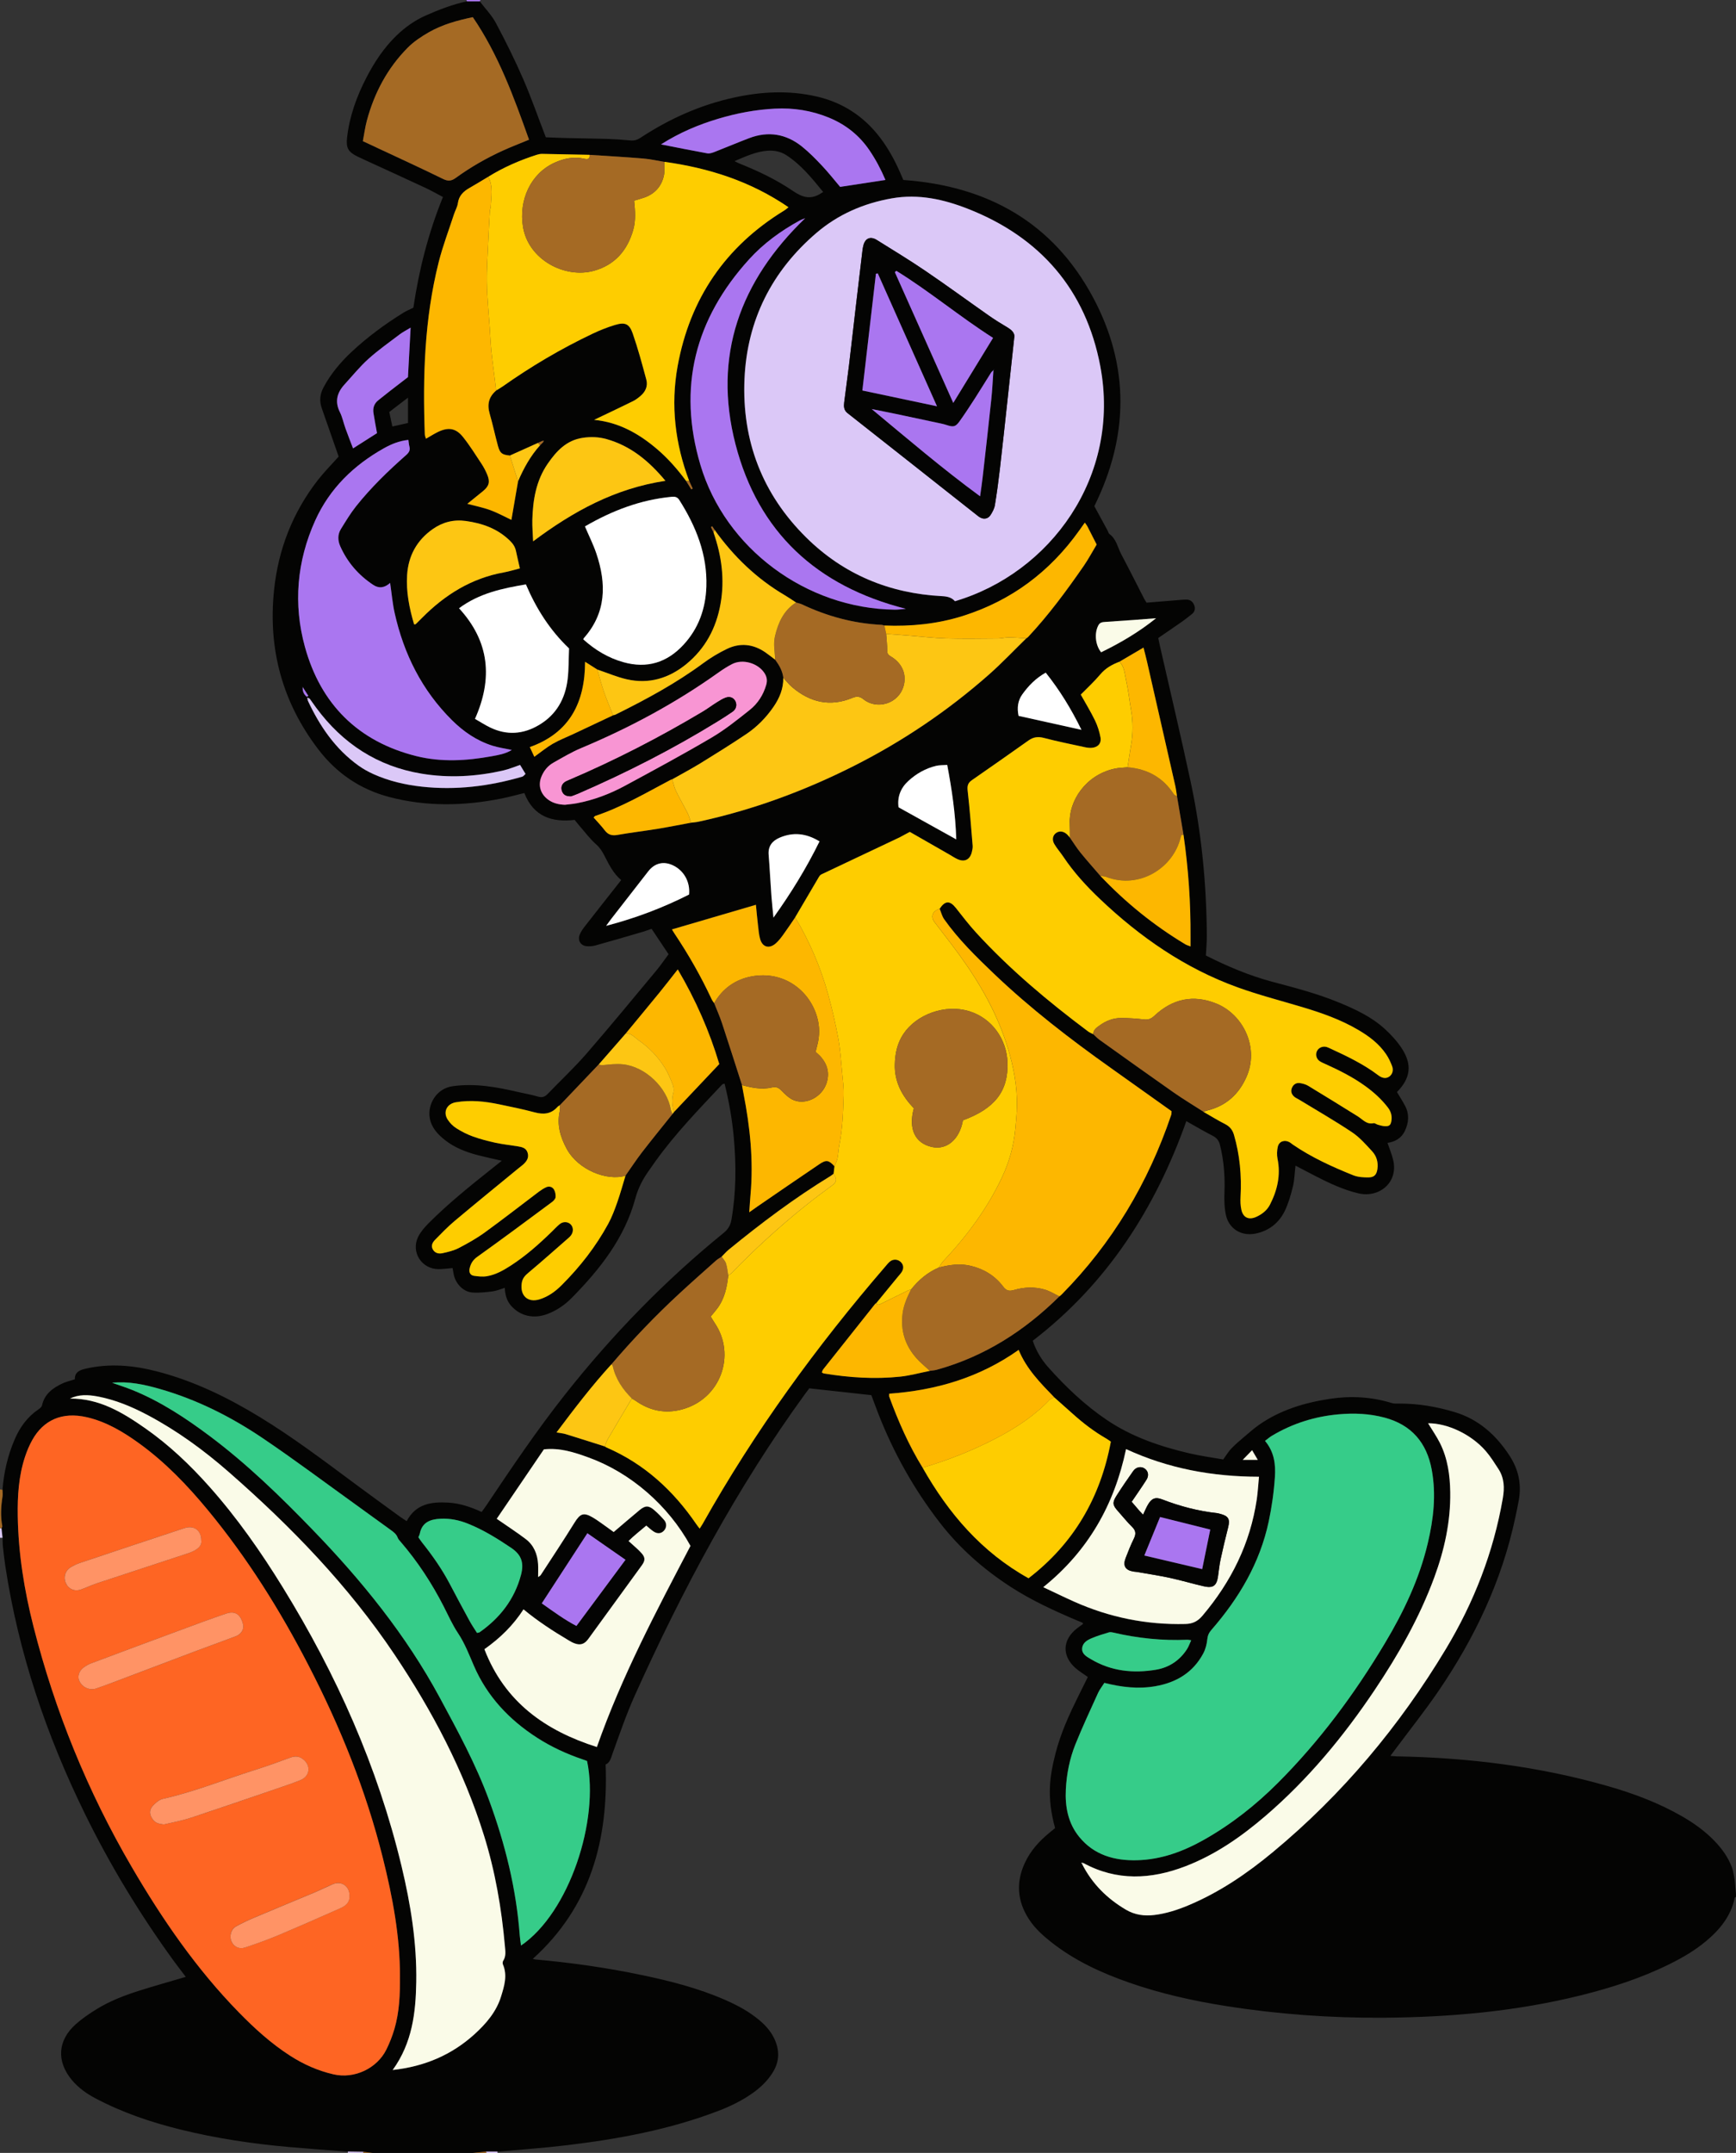 <?xml version="1.0" encoding="UTF-8"?>
<svg id="Layer_1" data-name="Layer 1" xmlns="http://www.w3.org/2000/svg" viewBox="0 0 534 661.92">
  <rect x="0" y="0" width="534" height="661.92" fill="#333333" stroke="none"/>
  <defs>
    <style>
      .cls-1 {
        fill: #f895d3;
      }

      .cls-2 {
        fill: #040403;
      }

      .cls-3 {
        fill: #fafbe8;
      }

      .cls-4 {
        fill: #fdc613;
      }

      .cls-5 {
        fill: #fff;
      }

      .cls-6 {
        fill: #fe6523;
      }

      .cls-7 {
        fill: #fdb700;
      }

      .cls-8 {
        fill: #fecd00;
      }

      .cls-9 {
        fill: #ff9365;
      }

      .cls-10 {
        fill: #a56a24;
      }

      .cls-11 {
        fill: #aa76f0;
      }

      .cls-12 {
        fill: #dbc8f7;
      }

      .cls-13 {
        fill: #36cc89;
      }
    </style>
  </defs>
  <path class="cls-2" d="M.77,458.06c.4-5.38,1.62-10.57,3.75-15.53,1.61-3.75,3.93-6.94,7.36-9.25,.43-.29,.94-.73,1.04-1.18,.77-3.5,3.3-5.35,6.27-6.75,1.14-.54,2.41-.81,3.84-1.28-.09-2,1.2-2.77,3.16-3.23,7.52-1.76,14.92-1.07,22.28,.85,11.23,2.93,21.54,7.95,31.4,13.96,10.32,6.29,19.94,13.58,29.63,20.77,4.49,3.33,9.03,6.61,13.55,9.9,.63,.46,1.3,.87,2.05,1.36,2.79-5.32,7.58-6,12.76-5.7,3.55,.2,6.88,1.31,10.29,2.88,.51-.71,1.04-1.39,1.51-2.1,7.74-11.56,15.52-23.09,24.15-34.01,14.49-18.32,30.67-34.98,48.81-49.71,1.34-1.09,2.07-2.32,2.36-3.96,1.47-8.41,1.5-16.86,.74-25.34-.51-5.57-1.47-11.06-2.83-16.55-.28,.07-.57,.06-.7,.19-7.17,7.63-14.48,15.15-20.6,23.7-.7,.97-1.38,1.96-2.07,2.94-1.81,2.56-3.22,5.26-4.06,8.34-3.31,12.29-10.93,21.89-19.65,30.74-2.09,2.11-4.55,3.79-7.35,4.86-4.24,1.63-8.36,.7-11.18-2.43-1.41-1.56-1.91-3.44-2.01-5.58-1.33,.4-2.52,.93-3.76,1.09-2.04,.26-4.13,.49-6.18,.35-2.74-.19-5.09-2.58-5.73-5.4-.16-.69-.25-1.39-.38-2.12-1.51,.12-2.93,.34-4.34,.33-5.21-.01-8.57-5.3-6.24-9.97,.77-1.53,1.97-2.91,3.19-4.14,6.11-6.12,12.85-11.53,19.61-16.9,.86-.68,1.72-1.37,2.91-2.31-2.69-.62-4.98-1.11-7.25-1.69-3.74-.97-7.31-2.33-10.36-4.78-2.22-1.78-4.08-3.81-4.57-6.79-.64-3.91,1.89-8.95,7.12-9.67,6.83-.94,13.36,.23,19.92,1.76,2.1,.49,4.24,.83,6.3,1.45,1.28,.38,2.1,.06,2.96-.83,3.99-4.15,8.22-8.09,11.98-12.43,7.34-8.45,14.44-17.11,21.61-25.71,1.22-1.47,2.29-3.07,3.59-4.81-1.72-2.58-3.43-5.14-5.22-7.81-1,.34-1.88,.68-2.78,.94-4.82,1.41-9.65,2.82-14.49,4.17-.83,.23-1.75,.3-2.61,.24-1.93-.14-2.96-1.77-2.22-3.59,.38-.94,1.01-1.81,1.64-2.62,3.69-4.73,7.4-9.43,11.11-14.13-2.45-2.04-3.76-4.79-5.14-7.46-.69-1.33-1.39-2.48-2.57-3.52-1.9-1.68-3.44-3.77-5.13-5.7-.47-.54-.91-1.12-1.47-1.82-6.89,.8-12.63-.93-15.49-8.26-2.33,.57-4.62,1.2-6.94,1.67-11.59,2.33-23.18,2.57-34.68-.47-8.87-2.35-16.12-7.28-21.7-14.56-11.12-14.51-15.56-30.92-13.66-49.08,1.31-12.54,5.75-23.86,13.5-33.82,1.91-2.45,4.12-4.66,6.36-7.18-.12-.35-.31-.94-.52-1.52-1.55-4.45-3.1-8.89-4.66-13.34-.78-2.23-.6-4.31,.55-6.45,2.23-4.15,5.19-7.67,8.59-10.86,4.92-4.61,10.33-8.57,16.05-12.12,.87-.54,1.84-.92,2.98-1.49,1.71-11.49,4.55-22.85,9.1-34.03-1.83-.96-3.61-1.99-5.47-2.85-6.22-2.9-12.47-5.74-18.71-8.61-.73-.33-1.45-.67-2.17-1.02-2.83-1.4-3.49-2.65-3.15-5.73,.74-6.61,2.96-12.73,6-18.59,2.45-4.71,5.34-9.09,9.18-12.81,2.67-2.58,5.64-4.69,9.04-6.2,4.1-1.81,8.26-3.41,12.65-4.36,1.31,0,2.63,0,3.94,0,1.68,2.22,3.69,4.26,4.98,6.68,3,5.63,5.85,11.36,8.39,17.21,2.51,5.77,4.58,11.74,6.96,17.92,1.97,.07,4.18,.18,6.39,.23,4.16,.1,8.31,.13,12.47,.26,2.39,.08,4.79,.25,7.17,.48,1.18,.11,2.11-.17,3.11-.83,8.89-5.85,18.47-10.13,28.89-12.39,8.37-1.81,16.77-2.24,25.2-.31,8.04,1.83,14.52,6.05,19.53,12.58,2.49,3.25,4.46,6.81,6.11,10.55,.39,.88,.76,1.75,1.11,2.55,25.87,1.84,46.02,13.04,58.38,36.17,11.31,21.16,10.94,42.73,.37,64.12,1.35,2.49,2.72,4.99,4.08,7.5,.19,.35,.27,.84,.55,1.05,2.16,1.56,2.54,4.15,3.68,6.29,2.4,4.51,4.68,9.09,7.02,13.63,.18,.35,.41,.68,.73,1.2,3.12-.26,6.28-.52,9.45-.77,.96-.08,1.91-.18,2.87-.17,1.17,0,1.96,.7,2.35,1.74,.37,.97,.21,1.92-.62,2.62-.98,.81-1.99,1.6-3.03,2.34-2.41,1.69-4.86,3.35-7.42,5.11,.17,.8,.31,1.56,.49,2.33,3.17,13.94,6.48,27.84,9.47,41.82,3.34,15.6,4.89,31.42,4.98,47.37,.01,1.99-.18,3.98-.29,6.09,6.6,3.34,13.42,6.22,20.62,8.13,6.87,1.82,13.75,3.61,20.33,6.33,5.04,2.08,9.98,4.38,14.05,8.09,1.93,1.76,3.76,3.74,5.2,5.91,3.34,5.07,2.78,9.26-1.42,13.52,.85,1.44,1.77,2.84,2.54,4.32,1.31,2.53,1.08,5.11-.1,7.62-1.09,2.31-3.09,3.36-5.35,3.69,.6,1.79,1.32,3.48,1.74,5.24,1.67,6.98-4.35,11.77-10.67,10.28-4.69-1.1-9.03-3.16-13.3-5.35-1.97-1.02-3.93-2.06-6.07-3.17-.27,2.29-.31,4.43-.81,6.46-.62,2.54-1.36,5.12-2.49,7.46-1.8,3.7-4.85,6.11-8.95,6.96-4.31,.9-8.17-1.37-9.14-5.64-.52-2.3-.55-4.76-.46-7.13,.18-4.91-.19-9.73-1.39-14.5-.35-1.38-1.02-2.17-2.25-2.8-2.69-1.38-5.29-2.92-8.09-4.49-9.56,26.88-24.4,50-47.24,67.51,1.04,3.14,2.7,5.86,4.84,8.25,5.4,6.04,11.26,11.61,17.99,16.14,7.71,5.2,16.41,8.14,25.4,10.24,3.41,.8,6.89,1.26,10.36,1.87,.91-1.25,1.6-2.43,2.52-3.39,1.26-1.31,2.67-2.49,4.06-3.67,1.45-1.23,2.88-2.49,4.43-3.58,6.57-4.59,14.03-6.82,21.84-8,6.4-.97,12.74-.62,18.97,1.29,.74,.23,1.58,.17,2.37,.17,5.8-.02,11.48,.96,17,2.62,7.36,2.21,12.73,7.03,16.9,13.43,2.72,4.19,3.68,8.62,2.86,13.48-.32,1.89-.74,3.76-1.14,5.64-4.12,19.35-12.45,36.87-23.53,53.11-4.28,6.27-9.03,12.21-13.56,18.3-.37,.5-.74,.99-1.3,1.74,.85,.06,1.44,.14,2.03,.15,21.98,.39,43.65,3.07,64.83,9.13,7.93,2.27,15.62,5.15,22.8,9.27,3.69,2.12,7.13,4.58,10.09,7.66,2.29,2.39,4.2,5.04,5.34,8.17,.4,1.11,.53,2.32,.78,3.48,.14,1.52,.29,3.03,.43,4.55v.96c-.13,.07-.35,.13-.37,.23-1.17,5.71-4.65,9.89-8.98,13.48-3.4,2.82-7.2,5.02-11.15,6.97-8.7,4.3-17.88,7.25-27.27,9.58-19.89,4.93-40.13,6.73-60.57,6.87-16.26,.11-32.42-1.05-48.47-3.58-10.11-1.59-20.07-3.81-29.75-7.18-8.64-3.01-16.89-6.8-24.12-12.52-2.58-2.04-5.01-4.23-6.82-7.03-3.59-5.55-4.02-11.33-1.23-17.32,1.72-3.7,4.38-6.65,7.51-9.21,.61-.5,1.22-1,1.78-1.46-2.65-9.64-1.65-16.02,.15-23.04,1.57-6.15,4.2-11.88,7-17.54,.98-1.97,1.96-3.94,2.92-5.88-1.34-.96-2.65-1.74-3.78-2.73-4.27-3.77-4.06-8.74,.47-12.24,.61-.47,1.25-.9,1.8-1.3-.04-.25-.04-.37-.07-.39-.59-.25-1.18-.48-1.77-.73-7.04-2.99-13.97-6.16-20.42-10.34-8.33-5.4-15.66-11.84-21.75-19.71-7.98-10.31-14.28-21.55-19-33.69-.74-1.91-1.44-3.84-2.07-5.52-6.5-.72-12.76-1.4-19.1-2.1-.44,.59-.93,1.22-1.39,1.86-20.94,28.83-37.63,60.07-52.23,92.47-2.62,5.81-4.69,11.87-6.86,17.87-.52,1.44-.8,2.89-2.16,3.46,.87,23.17-4.63,43.71-22.4,59.75,.35,.09,.56,.17,.78,.19,11.07,.98,22.05,2.55,32.93,4.83,8.68,1.82,17.26,4.02,25.42,7.59,3.74,1.64,7.33,3.55,10.49,6.19,1.86,1.55,3.47,3.31,4.55,5.5,1.8,3.64,1.8,7.2-.41,10.71-1.61,2.55-3.74,4.57-6.17,6.29-3.28,2.31-6.87,4.06-10.61,5.48-14.95,5.71-30.55,8.6-46.35,10.5-7.13,.86-14.31,1.35-21.47,2.01-1.16,0-2.33,0-3.49,0-1.39,.14-2.78,.27-4.17,.41h-30.71c-.93-.11-1.85-.22-2.78-.32-1.63-.03-3.26-.06-4.88-.08-6.05-.48-12.11-.92-18.16-1.45-11.23-.99-22.36-2.66-33.32-5.36-9.09-2.24-17.92-5.23-26.23-9.63-2.71-1.44-5.17-3.19-7.16-5.55-4.83-5.75-4.46-12.2,1.14-17.2,1.95-1.74,4.16-3.24,6.39-4.62,4.03-2.49,8.43-4.2,12.93-5.63,4.76-1.51,9.57-2.85,14.54-4.32-1.27-1.68-2.54-3.3-3.75-4.96-10.4-14.32-19.55-29.4-27.34-45.3-11.81-24.1-20.34-49.27-24.4-75.87-.31-2.05-.55-4.11-.77-6.18-.1-.87-.08-1.76-.11-2.64-.11-.98-.22-1.97-.32-2.95,.08-.22,.27-.45,.23-.64-.57-3.01-.41-6.02,.06-9.02,.11-.69,.01-1.41,.01-2.12ZM166.76,135.58c-.43,.2-.87,.4-1.3,.61-2.87,1.29-5.74,2.58-8.62,3.87-2.42-.24-3.05-.67-3.68-2.97-.9-3.3-1.6-6.65-2.55-9.93-.82-2.83-.27-5.16,1.99-7.07,.67-.42,1.37-.8,2.02-1.26,8.77-6.19,17.98-11.62,27.67-16.22,2.23-1.06,4.55-1.98,6.91-2.69,3.05-.91,4.37-.39,5.42,2.63,1.62,4.66,2.9,9.45,4.19,14.22,.52,1.92-.24,3.64-1.75,4.94-.72,.62-1.5,1.22-2.35,1.64-3.36,1.67-6.75,3.26-10.14,4.88-.61,.29-1.21,.58-1.82,.87,7.66,.74,13.85,4.3,19.47,9.1,3.36,2.87,6.23,6.19,8.86,9.73,.52,.85,1.05,1.69,1.57,2.54,.14-.09,.28-.18,.43-.27-.36-.77-.72-1.53-1.09-2.3-4.32-11.46-5.75-23.28-3.56-35.31,3.78-20.77,14.71-36.79,32.78-47.84,.44-.27,.83-.63,1.33-1.01-11.65-8-24.52-12.08-38.19-13.97-2.19-.36-4.37-.86-6.57-1.04-5.48-.45-10.97-.75-16.45-1.12-4.85-.1-9.71-.21-14.56-.29-.54,0-1.11,.11-1.63,.27-5.25,1.68-10.27,3.86-14.96,6.77-1.91,1.14-3.81,2.32-5.75,3.42-1.88,1.07-3.28,2.39-3.59,4.71-.16,1.16-.82,2.24-1.19,3.38-1.61,4.93-3.47,9.8-4.73,14.82-4.36,17.37-4.9,35.07-4.25,52.86,.02,.42,.22,.84,.36,1.35,1.33-.76,2.47-1.49,3.68-2.08,3.16-1.54,5.5-1.21,7.69,1.52,2.09,2.61,3.87,5.47,5.72,8.27,.7,1.06,1.3,2.21,1.78,3.39,.9,2.22,.51,3.51-1.35,5.02-1.54,1.25-3.08,2.5-4.8,3.89,2.56,.68,4.89,1.14,7.1,1.95,2.27,.84,4.4,2.02,6.46,2.99,.69-4.02,1.36-7.92,2.04-11.83,1.73-4.04,3.84-7.84,6.8-11.13,.31-.31,.62-.62,.93-.93,.07-.15,.14-.3,.22-.45-.18,.03-.35,.06-.53,.09Zm-73.68,75.62c-.07-.21-.13-.43-.03-.09-.27-.22-.1-.08,.07,.05-.13,1.28,.3,2.3,1.24,3.06,.17-.09,.33-.18,.5-.26-.59-.92-1.19-1.84-1.78-2.76Zm2.16,3.57c-.23-.1-.47-.2-.7-.29,.03,.27,.06,.53,.1,.8,3.68,7.93,8.48,14.99,15.69,20.14,1.42,1.01,2.98,1.88,4.57,2.59,4.7,2.12,9.67,3.28,14.77,3.84,10.55,1.18,20.87-.11,31.01-3.07,.37-.11,.65-.55,.98-.84-.61-1.01-1.14-1.89-1.67-2.76-1.75,.58-3.37,1.27-5.06,1.67-8.34,1.93-16.79,2.41-25.22,1.02-13.57-2.24-24.3-9.25-32.45-20.28-.69-.93-1.35-1.88-2.02-2.82Zm97.23,103c-2.78,3.18-5.55,6.35-8.33,9.53-3.96,4.16-7.92,8.31-11.88,12.47-.26,.18-.57,.32-.77,.55-1.94,2.18-4.26,2.4-6.97,1.68-3.62-.97-7.3-1.72-10.97-2.48-4.4-.92-8.83-1.39-13.33-.63-2.73,.46-4.02,2.96-2.51,5.31,.67,1.04,1.63,2.02,2.68,2.68,1.61,1.02,3.34,1.9,5.13,2.54,2.25,.81,4.58,1.41,6.91,1.92,2.26,.49,4.57,.72,6.85,1.1,1.28,.21,2.55,.46,3.02,1.95,.49,1.54-.28,2.62-1.31,3.59-.47,.44-1,.8-1.49,1.2-6.54,5.38-13.12,10.73-19.61,16.17-2.14,1.79-4.09,3.82-6.04,5.81-.79,.81-1.38,1.84-.67,3.03,.67,1.14,1.86,1.33,2.95,1.1,1.7-.37,3.46-.79,4.99-1.58,2.76-1.43,5.5-2.97,8.01-4.79,5.63-4.08,11.11-8.36,16.66-12.55,.7-.52,1.45-1,2.24-1.36,.9-.41,1.87-.12,2.35,.65,.42,.67,.59,1.61,.53,2.4-.04,.53-.61,1.13-1.09,1.49-7.64,5.66-15.26,11.34-23,16.86-1.4,1-2.05,2.16-2.37,3.65-.23,1.06,.18,2.01,1.33,2.18,1.31,.19,2.7,.35,4,.13,2.72-.45,5.1-1.82,7.39-3.3,4.59-2.96,8.65-6.57,12.55-10.37,.8-.78,1.57-1.6,2.42-2.32,1.02-.85,2.41-.83,3.29-.06,.96,.84,1.07,2.31,.23,3.47-.19,.26-.41,.49-.65,.7-4.09,3.57-8.14,7.19-12.3,10.67-1.14,.95-1.99,1.76-2.22,3.39-.55,3.79,1.87,6.06,5.52,4.92,2.67-.83,4.86-2.44,6.79-4.37,5.62-5.62,10.49-11.85,14.3-18.84,1.14-2.09,1.99-4.36,2.78-6.61,.95-2.7,1.7-5.46,2.54-8.2,1.69-2.41,3.3-4.88,5.1-7.2,3.06-3.97,6.24-7.86,9.38-11.78,.15-.19,.29-.38,.44-.58,4.59-4.86,9.18-9.72,13.93-14.74-2.98-10.02-7.24-19.72-12.77-29.1-2.01,2.55-3.81,4.88-5.67,7.17-3.43,4.2-6.89,8.37-10.35,12.55Zm27.33-154.91c-.24-.35-.48-.71-.72-1.06-.13,.08-.26,.17-.38,.25,.28,.58,.56,1.16,.84,1.74,2.48,7.13,3.47,14.41,2.13,21.9-1.32,7.41-4.68,13.71-10.54,18.51-5.35,4.37-11.49,6.22-18.33,4.65-3.08-.71-6.03-1.98-9.03-2.99-1.18-.75-2.36-1.5-3.78-2.4-.04,12.56-4.72,21.83-17,26.23,.51,1.09,.96,2.05,1.39,2.98,2.02-1.45,3.74-2.88,5.65-3.99,1.99-1.15,4.17-1.98,6.27-2.97,4.1-1.93,8.21-3.87,12.31-5.8,.23-.05,.49-.06,.69-.16,9.36-4.65,18.55-9.56,26.99-15.8,2.29-1.69,4.78-3.19,7.35-4.43,4.05-1.95,8.05-1.52,11.78,1.03,1.05,.72,2.04,1.52,3.06,2.29,1.22,1.67,2.25,3.43,2.5,5.54,.06,3.32-1.14,6.21-2.98,8.9-2.28,3.32-5.07,6.17-8.39,8.4-4.62,3.1-9.34,6.05-14.08,8.96-2.84,1.75-5.8,3.31-8.7,4.95-.22,.08-.45,.15-.66,.26-7.54,3.99-14.9,8.33-23.06,11.03-.13,.04-.22,.22-.47,.48,1.12,1.28,2.35,2.53,3.4,3.92,1.04,1.37,2.23,1.73,3.92,1.43,4.08-.72,8.2-1.2,12.3-1.87,3.45-.56,6.89-1.25,10.33-1.89,.79-.1,1.58-.15,2.36-.32,16.64-3.6,32.52-9.46,47.66-17.09,15.02-7.57,28.95-16.95,41.6-28.11,4-3.53,7.68-7.43,11.51-11.16,.19-.14,.41-.25,.56-.42,6.35-6.78,11.84-14.24,17.12-21.86,1.45-2.09,2.64-4.35,3.97-6.56-.98-1.91-1.91-3.76-2.86-5.6-.18-.35-.44-.65-.78-1.14-.62,.88-1.16,1.65-1.71,2.41-9.05,12.71-20.92,21.59-35.83,26.29-7.85,2.47-15.92,3.27-24.11,2.94-.3-.08-.6-.2-.91-.22-8.6-.42-16.72-2.65-24.48-6.3-.56-.26-1.18-.38-1.78-.56-1.12-.73-2.22-1.51-3.37-2.18-8.74-5.12-15.85-11.99-21.72-20.2Zm144.28,93.93c-.68-4-1.35-7.99-2.03-11.99-.18-1.1-.3-2.21-.55-3.3-2.88-12.67-5.77-25.34-8.66-38.01-.31-1.38-.68-2.74-1.09-4.39-2.63,1.54-5.01,2.94-7.39,4.34-2.23,.86-4.24,1.95-5.86,3.86-1.88,2.23-4.06,4.22-6.04,6.25,1.56,2.79,3.1,5.31,4.39,7.96,.79,1.63,1.36,3.42,1.68,5.19,.34,1.85-.81,3.07-2.68,3.21-.7,.05-1.44-.04-2.13-.19-4.21-.91-8.44-1.75-12.6-2.85-1.79-.47-3.23-.28-4.7,.76-5.8,4.1-11.61,8.19-17.45,12.23-1.21,.83-1.47,1.72-1.3,3.2,.64,5.63,1.08,11.28,1.54,16.92,.06,.7-.11,1.44-.29,2.13-.61,2.26-2.26,3.01-4.42,2.01-.86-.4-1.66-.95-2.49-1.42-4.14-2.37-8.29-4.74-12.13-6.94-1.28,.69-2.25,1.21-3.21,1.72-.14,.08-.29,.14-.43,.2-7.85,3.71-15.71,7.41-23.55,11.14-.33,.16-.6,.52-.8,.84-2.44,4.12-4.86,8.24-7.28,12.37-1.22,1.77-2.4,3.57-3.67,5.31-.7,.96-1.44,1.94-2.33,2.71-2.01,1.73-4.07,1.15-4.78-1.37-.39-1.37-.49-2.82-.66-4.25-.25-2.11-.43-4.23-.64-6.27-8.68,2.54-17.18,5.04-25.83,7.57,.37,.59,.56,.94,.78,1.26,4.32,6.45,8.16,13.17,11.44,20.22,.2,.42,.51,.79,.77,1.19,.81,2.06,1.73,4.09,2.42,6.19,2.09,6.32,4.1,12.66,6.14,19,.16,.86,.3,1.72,.47,2.58,2.02,10.29,3.11,20.64,2.16,31.14-.15,1.69-.25,3.38-.39,5.39,1.04-.73,1.81-1.28,2.58-1.82,6.31-4.32,12.61-8.67,18.95-12.94,2.19-1.47,2.91-1.3,4.69,.62-.09,.76-.18,1.53-.27,2.29-.32,.24-.61,.51-.95,.71-11.03,6.73-21.33,14.47-31.31,22.64-.79,.64-1.46,1.43-2.18,2.16-.58,.39-1.22,.72-1.73,1.18-3.81,3.39-7.63,6.76-11.37,10.23-7.37,6.82-14.3,14.06-20.82,21.7-6,6.57-11.4,13.62-16.89,20.95,1.19,.21,2.05,.27,2.85,.52,4.02,1.24,8.03,2.52,12.04,3.79,.21,.12,.4,.26,.62,.35,11.57,5.02,20.44,13.2,27.49,23.51,.3,.44,.65,.86,1.04,1.38,.37-.58,.69-1.04,.96-1.52,15.95-28.4,35.03-54.57,56.27-79.2,.42-.48,.82-1,1.31-1.4,1-.82,2.36-.74,3.28,.11,.88,.81,1.05,1.93,.38,3.04-.33,.54-.78,1.01-1.19,1.5-2.23,2.71-4.46,5.43-6.68,8.14-.13,.09-.29,.16-.38,.28-5.32,6.69-10.64,13.37-15.94,20.07-.22,.27-.3,.65-.44,.95,.3,.18,.43,.3,.57,.32,7.83,1.29,15.71,1.83,23.61,.98,3.05-.33,6.04-1.16,9.06-1.77,.7-.11,1.42-.15,2.1-.33,14.65-4.05,27.01-11.95,37.74-22.57,.24-.21,.5-.4,.72-.62,15.54-15.75,26.58-34.25,33.66-55.16,.12-.35,.08-.76,.12-1.16-6.25-4.45-12.42-8.86-18.61-13.24-12.59-8.93-24.81-18.33-36-29-5.5-5.24-10.93-10.55-15.34-16.78-.66-.93-.93-2.14-1.39-3.23,1.67-2.53,3.16-2.58,4.98-.27,2.02,2.56,4.01,5.17,6.22,7.58,10.39,11.34,22.13,21.15,34.4,30.35,.5,.37,1.1,.61,1.65,.91,.64,.58,1.22,1.23,1.91,1.73,7.58,5.41,15.15,10.84,22.79,16.18,2.99,2.09,6.12,3.97,9.19,5.94,2.21,1.26,4.38,2.61,6.64,3.76,1.48,.75,2.31,1.78,2.77,3.36,1.81,6.21,2.38,12.53,2.02,18.97-.07,1.34-.05,2.73,.25,4.03,.56,2.42,2.28,3.21,4.54,2.2,1.79-.8,3.34-2.01,4.24-3.75,2.28-4.43,3.37-9.09,2.34-14.11-.24-1.2-.19-2.55,.09-3.74,.39-1.67,2.12-2.22,3.63-1.36,.34,.2,.64,.48,.97,.71,5.77,3.95,12.1,6.82,18.54,9.42,1.49,.6,3.27,.71,4.91,.67,1.68-.04,2.35-.94,2.59-2.6,.28-2.03-.25-3.91-1.58-5.36-1.93-2.11-3.88-4.33-6.22-5.9-5.3-3.55-10.86-6.72-16.31-10.05-.47-.29-1.01-.5-1.43-.85-.88-.73-1.22-1.69-.75-2.79,.46-1.08,1.36-1.61,2.5-1.43,.85,.13,1.75,.38,2.48,.82,5.12,3.1,10.22,6.25,15.3,9.42,1.51,.94,2.69,2.54,4.83,2.08,.39-.08,.87,.35,1.33,.48,.69,.19,1.39,.4,2.09,.44,1.43,.07,1.86-.32,2.07-1.72,.23-1.5-.18-2.83-1.11-4.04-1.97-2.56-4.33-4.69-6.94-6.57-3.78-2.73-7.91-4.81-12.14-6.72-.65-.29-1.34-.56-1.92-.97-.98-.68-1.29-1.96-.84-2.99,.49-1.1,1.78-1.69,3-1.34,.38,.11,.74,.29,1.11,.46,5.16,2.38,10.28,4.82,14.83,8.27,1.08,.82,2.27,1.11,3.3,.4,1.04-.71,1.38-2.02,.91-3.24-.48-1.26-1.06-2.51-1.81-3.62-2.19-3.25-5.25-5.55-8.59-7.51-5.41-3.18-11.28-5.24-17.26-7.03-6.65-1.99-13.4-3.72-19.91-6.08-16.11-5.83-29.91-15.38-42.27-27.12-4.18-3.97-8.07-8.21-11.29-13.02-.89-1.33-1.97-2.53-2.77-3.9-.8-1.37-.47-2.7,.58-3.43,1.04-.72,2.38-.51,3.44,.56,.28,.28,.51,.61,.77,.91,1.07,1.54,2.06,3.15,3.24,4.6,1.97,2.44,4.07,4.78,6.12,7.16,7.74,8.18,16.41,15.19,26.06,21,.44,.27,.96,.4,1.68,.7,0-1.13,0-2.01,0-2.88,.07-10.49-.65-20.93-2.14-31.32Zm-39.79,172.83c-4.2-4.35-8.49-8.62-10.95-14.58-12.05,8.53-25.47,12.43-39.81,13.46,0,.46-.06,.71,0,.91,2.79,7.58,6.01,14.97,10.28,21.86,7.97,14.06,18.18,25.98,32.58,33.99,13.93-10.7,22.11-24.81,25.32-42-.55-.38-.92-.67-1.32-.9-3.76-2.15-7.18-4.76-10.39-7.65-1.9-1.7-3.81-3.39-5.71-5.08Zm8.93,143.17c-.19-.04-.39-.08-.58-.12,.09,.17,.18,.35,.27,.52,3.07,6,7.64,10.54,13.42,13.94,2.76,1.62,5.68,2.01,8.77,1.63,3.6-.44,7-1.53,10.33-2.92,9.61-4,18.13-9.8,26.08-16.39,21.38-17.71,38.96-38.73,53.25-62.48,8.63-14.35,14.65-29.76,17.51-46.34,.55-3.19,.46-6.22-1.35-9-1.22-1.87-2.41-3.79-3.86-5.47-4.46-5.17-11.84-8.63-17.78-8.58,1.21,1.99,2.59,3.95,3.65,6.07,2.38,4.74,3.09,9.89,3.17,15.12,.14,9.06-1.8,17.78-4.92,26.23-4.56,12.36-11.04,23.73-18.36,34.64-9.57,14.27-20.46,27.42-33.53,38.64-7.43,6.38-15.41,11.95-24.62,15.49-10.61,4.08-21.14,4.62-31.46-1Zm-210.19,35.03c.03-12.49-2.28-24.64-5.29-36.68-5.16-20.65-13.08-40.24-22.83-59.11-8.75-16.96-18.84-33.05-31.01-47.79-6.28-7.6-13.09-14.69-21.12-20.49-4.89-3.53-10.06-6.62-15.98-8-7.88-1.84-13.5,1.02-16.81,6.87-.94,1.66-1.69,3.45-2.29,5.26-1.96,5.92-2.34,12.09-2.24,18.24,.19,11.47,1.99,22.74,4.81,33.86,6.63,26.12,16.68,50.83,30.28,74.08,9.39,16.05,19.88,31.31,32.94,44.67,4.82,4.93,9.9,9.54,15.72,13.29,4.13,2.66,8.54,4.62,13.36,5.74,6.5,1.5,13.41-1.86,16.26-7.58,1.03-2.06,1.88-4.24,2.52-6.45,1.51-5.19,1.71-10.55,1.67-15.92ZM293.73,184.84c29.26-8.61,51.15-38.28,44.71-72.29-4.44-23.46-18.47-39.63-40.7-48.35-7.44-2.92-15.18-4.67-23.39-3.23-8.72,1.53-16.57,4.95-23.22,10.63-13.74,11.76-21.34,26.84-22.13,44.92-.83,18.93,5.48,35.39,19.02,48.76,11.52,11.36,25.6,17.16,41.72,18,1.58,.08,2.98,.37,3.98,1.55Zm45.96,332.56c-.69,1.08-1.45,2.03-1.93,3.09-2.38,5.24-4.82,10.45-6.96,15.78-1.76,4.39-2.69,9.05-2.94,13.78-.28,5.33,.64,10.42,4.1,14.67,4.57,5.62,10.87,7.36,17.77,7.19,7.43-.19,14.23-2.69,20.65-6.31,8.42-4.75,15.94-10.69,22.74-17.5,12.84-12.86,23.58-27.36,32.89-42.92,5.77-9.64,10.57-19.72,13.18-30.73,1.77-7.45,2.63-14.97,1.22-22.58-1.53-8.32-6.22-13.84-14.54-16.05-4.61-1.22-9.29-1.43-14.02-1.01-7.36,.65-14.24,2.81-20.59,6.59-.72,.43-1.35,.99-2.14,1.58,2.85,3.36,3.3,7.23,3.05,11.06-.31,4.61-.95,9.23-1.91,13.74-2.72,12.75-9.16,23.61-17.64,33.33-.78,.9-1.13,1.75-1.26,2.94-.15,1.47-.54,3.01-1.24,4.3-3.14,5.85-8.26,8.92-14.67,10.05-5.22,.92-10.34,.35-15.76-1.02Zm-218.9,119.02c9.84-1.08,18.15-4.63,25.18-11,3.58-3.24,6.72-6.9,8.18-11.64,.98-3.18,2-6.43,.57-9.79-.14-.32-.11-.86,.07-1.14,.92-1.4,.67-2.93,.54-4.41-1.02-11.57-2.97-22.98-6.43-34.08-6.23-20-15.92-38.36-27.52-55.65-14.21-21.18-31.83-39.38-50.98-56.12-7.66-6.69-15.85-12.68-24.86-17.47-4.96-2.63-10.1-4.79-15.65-5.81-2.81-.52-5.64-.65-8.38,.68,9.02-.08,16.25,4.3,23.25,9.19,7.31,5.11,13.73,11.23,19.65,17.88,8.54,9.58,15.86,20.05,22.58,30.96,16.5,26.76,29.21,55.14,36.55,85.8,2.8,11.69,4.7,23.52,4.51,35.58-.15,9.43-1.23,18.68-7.25,27.02ZM34.53,425.14c2.09,.74,4.21,1.41,6.26,2.24,8.58,3.49,16.24,8.53,23.62,14.05,11.51,8.59,21.76,18.55,31.72,28.85,15.13,15.63,28.74,32.39,39.13,51.62,5.54,10.27,11.12,20.51,15.16,31.5,4.95,13.49,8.4,27.31,9.46,41.68,.07,.99,.25,1.97,.39,3.07,14.88-10.14,24.15-38.61,20.31-56.74-.42-.15-.86-.33-1.31-.48-4.94-1.67-9.65-3.83-14.04-6.66-8.61-5.54-15.4-12.72-19.48-22.19-1.48-3.43-2.79-6.88-4.89-10.02-1.72-2.58-2.99-5.46-4.41-8.24-3.62-7.07-7.94-13.68-13.13-19.71-.36-.42-.79-.85-.98-1.35-.41-1.13-1.28-1.76-2.2-2.42-3.58-2.55-7.11-5.16-10.68-7.73-9.48-6.8-18.82-13.8-28.48-20.34-9.83-6.65-20.38-11.98-31.86-15.26-4.77-1.36-9.6-2.4-14.59-1.89Zm114.49,81.91c6.27,16.28,18.73,25.03,34.6,30.08,7.64-21.75,18.3-41.84,28.79-61.84-6.81-12.44-18.42-22.51-31.4-27.2-4.34-1.57-8.74-3.02-13.69-2.48-4.83,7.11-9.71,14.28-14.51,21.35,3.17,2.2,6.11,4.1,8.91,6.22,2.5,1.89,3.62,4.62,3.81,7.7,.08,1.29,.01,2.58,.01,3.99,.25-.19,.63-.35,.82-.63,3.49-5.36,7.02-10.69,10.39-16.11,1.72-2.76,2.77-3.23,5.57-1.6,1.38,.8,2.65,1.78,3.96,2.69,.84,.58,1.66,1.19,2.51,1.81,2.75-2.33,5.34-4.58,7.99-6.77,1.72-1.42,2.78-1.43,4.45,0,1.09,.93,2.1,1.97,3.05,3.04,.89,1.01,.82,2.36,0,3.28-.85,.95-2.01,1.09-3.24,.27-.77-.52-1.45-1.17-2.22-1.8-1.9,1.63-3.81,3.11-5.46,4.74,1.51,1.4,2.9,2.49,4.05,3.8,1.14,1.29,1.07,2.25,.04,3.67-5.48,7.57-10.98,15.13-16.49,22.67-1.21,1.65-2.52,2.01-4.4,1.25-.59-.24-1.14-.57-1.69-.89-4.78-2.84-9.44-5.86-13.82-9.49-3.15,4.86-7.16,8.82-12.02,12.25Zm-29.01-327.83c-1.76,1.58-3.47,1.75-5.22,.59-4.5-2.99-7.92-6.92-10.12-11.87-.79-1.79-.83-3.62,.21-5.3,1.47-2.37,2.91-4.78,4.64-6.96,4.59-5.77,9.88-10.88,15.4-15.75,.87-.77,1.35-1.5,1.02-2.67-.17-.59-.19-1.21-.31-2.01-2.82,.29-5.25,1.29-7.53,2.57-9.31,5.22-16.69,12.38-21.12,22.18-5.68,12.54-6.8,25.74-3.18,38.88,4.85,17.61,16.37,29.14,34.32,33.6,7.62,1.89,15.39,1.44,23.08,.04,2.09-.38,4.22-.7,6.24-1.94-2.13-.46-4.11-.73-5.97-1.32-4.82-1.53-8.89-4.32-12.45-7.86-9.22-9.17-14.8-20.32-17.61-32.91-.65-2.93-.91-5.95-1.4-9.27ZM162.73,42.95c-4.69-13.16-9.4-26.12-17.29-37.67-4.83,1.01-9.38,2.27-13.49,4.62-2.34,1.34-4.67,2.88-6.55,4.78-6.2,6.26-10.24,13.84-12.53,22.33-.55,2.06-.83,4.19-1.25,6.39,1.73,.81,3.24,1.51,4.75,2.22,6.66,3.12,13.34,6.17,19.94,9.41,1.54,.76,2.55,.63,3.88-.33,4.54-3.29,9.39-6.08,14.5-8.4,2.54-1.15,5.15-2.15,8.04-3.35Zm17.2,118.9c1.23,2.89,2.58,5.54,3.51,8.32,3.14,9.32,3.09,18.23-3.89,26.07-.05,.05-.04,.15-.09,.37,3.56,3.2,7.59,5.65,12.3,6.98,7.29,2.05,13.44,.09,18.48-5.35,4.65-5.02,6.81-11.14,7.04-17.91,.33-9.8-3.16-18.45-8.31-26.58-.64-1.01-1.41-1.1-2.42-1-9.56,.91-18.28,4.25-26.62,9.1Zm140.98,326.14c3.4,1.6,6.4,3.07,9.46,4.43,10.89,4.86,22.28,7.18,34.23,6.88,2.32-.06,3.84-.85,5.28-2.55,8.83-10.42,14.69-22.2,16.7-35.78,.33-2.25,.45-4.53,.68-6.94-14.37-.02-27.91-2.52-40.89-8.5-3.59,17.12-11.66,31.35-25.47,42.45ZM247.66,67.11c-.56,.23-1.15,.42-1.69,.71-5.79,3.16-11.09,7.02-15.53,11.91-16.64,18.3-22.08,39.38-14.97,63.26,7.62,25.58,32.47,44.11,59.75,44.46,1.04,.01,2.09-.16,3.43-.26-27.44-6.94-45.41-23.58-52.4-50.59-7.02-27.15,1.39-50.2,21.42-69.48Zm-106.46,119.9c9.41,10.24,10.43,21.6,4.91,34.01,1.6,.92,3.07,1.87,4.63,2.63,5.15,2.5,10.21,2.13,15.08-.76,5.34-3.17,8.07-8.08,8.79-14.1,.37-3.13,.3-6.32,.43-9.43-5.87-5.6-10.08-12.22-13.27-19.68-7.27,1.21-14.33,2.7-20.57,7.33Zm32.64,60.42c1.19-.15,2.39-.24,3.56-.46,5.22-.98,10.16-2.85,14.81-5.36,8.92-4.82,17.86-9.64,26.6-14.78,4.18-2.46,8.02-5.53,11.82-8.56,2.46-1.96,4.16-4.59,5.06-7.7,.4-1.37,.19-2.5-.54-3.63-2.01-3.09-6.69-4.44-9.95-2.77-1.49,.76-2.91,1.68-4.27,2.65-13.14,9.36-27.25,16.93-42.12,23.16-3,1.26-5.84,2.94-8.68,4.56-1.63,.93-2.8,2.38-3.54,4.12-1.17,2.74-.39,5.45,2.04,7.21,1.55,1.13,3.32,1.51,5.21,1.57Zm29.49-203.05c5.02,.98,9.61,1.92,14.22,2.75,.7,.13,1.53-.16,2.23-.43,3.57-1.39,7.09-2.9,10.67-4.25,5.87-2.22,11.35-1.31,16.21,2.58,2.23,1.79,4.26,3.86,6.22,5.95,1.96,2.09,3.73,4.35,5.53,6.46,4.62-.7,9.15-1.39,13.94-2.13-1.38-3.24-2.97-6.24-4.89-9.08-3.14-4.65-7.34-7.96-12.5-10.08-5.33-2.19-10.9-3.06-16.64-2.76-5.92,.31-11.72,1.41-17.4,3.1-6.06,1.81-11.85,4.24-17.6,7.88Zm1.36,103.45c-5.12-6.16-10.73-10.75-18.08-12.82-2.4-.68-4.86-.77-7.36-.4-5.03,.74-8.11,4.11-10.76,7.94-3.59,5.19-4.58,11.17-4.74,17.33-.05,2.03,.14,4.07,.24,6.56,12.36-9.24,25.22-16.28,40.7-18.61Zm-57.97,354.21c.46-.11,.64-.1,.76-.18,6.29-4.41,10.77-10.15,12.76-17.66,.97-3.67,.17-6.16-3.01-8.3-4.23-2.85-8.57-5.56-13.35-7.46-2.7-1.08-5.48-1.64-8.41-1.5-3.13,.15-5.64,1.06-6.36,4.56-.08,.38-.27,.73-.43,1.15,.38,.54,.72,1.08,1.11,1.58,3.2,4,6.12,8.17,8.51,12.71,2.01,3.81,4.04,7.61,6.1,11.39,.71,1.31,1.57,2.54,2.3,3.71Zm-19.35-310.07c.33-.04,.43-.02,.48-.06,.68-.66,1.36-1.33,2.03-2.01,7.03-7.07,15.16-12.14,25.12-13.92,1.62-.29,3.2-.79,4.91-1.23-.43-1.88-.83-3.57-1.19-5.27-.28-1.32-.88-2.26-1.92-3.28-3.81-3.7-8.41-5.31-13.51-6.02-3.75-.52-7.15,.36-10.2,2.5-4.87,3.42-7.5,8.2-7.87,14.12-.33,5.16,.67,10.15,2.15,15.17Zm-1.07-91.23c-1.39,.85-2.45,1.38-3.37,2.08-3.25,2.46-6.6,4.82-9.62,7.54-2.66,2.39-4.93,5.21-7.35,7.86-2.3,2.52-3.05,5.26-1.41,8.52,.78,1.55,1.12,3.32,1.71,4.98,.73,2.02,1.51,4.01,2.33,6.15,2.57-1.64,4.98-3.17,7.37-4.69-.37-2.07-.76-4.1-1.08-6.13-.26-1.62,.2-3,1.54-4.03,1.2-.93,2.37-1.9,3.57-2.83,1.88-1.46,3.78-2.91,5.49-4.23,.27-5.05,.53-9.84,.82-15.21Zm54.37,370.66c-4.75,7.31-9.35,14.37-14.03,21.56,3.65,2.59,7.03,5.05,10.66,6.95,5.1-6.87,10.02-13.51,15.1-20.35-3.91-2.72-7.69-5.35-11.73-8.16Zm185.75,32.88c-.7-.09-.94-.16-1.17-.15-7.69,.34-15.27-.45-22.77-2.2-.45-.1-.97-.19-1.38-.07-1.75,.53-3.52,1.05-5.2,1.76-1.4,.59-2.86,1.39-3.02,3.1-.17,1.81,1.36,2.59,2.65,3.36,6.26,3.74,13.08,4.44,20.09,3.26,3.98-.67,7.26-2.83,9.5-6.31,.49-.77,.79-1.66,1.31-2.77Zm-72.28-246.21c-.25-7.96-1.36-15.34-2.78-22.9-1.26,.1-2.38,.04-3.44,.29-3.24,.78-6.09,2.41-8.52,4.64-2.36,2.16-3.44,4.9-3.01,8.1,5.86,3.26,11.61,6.46,17.75,9.87Zm-82.19,16.96c.39-3.9-1.64-7.46-5.08-9.02-2.84-1.29-5.53-.6-7.46,1.88-3.82,4.92-7.66,9.84-11.49,14.76-.43,.56-.83,1.13-1.48,2.02,9.11-2.38,17.49-5.58,25.51-9.62Zm40.13-16.34c-4.1-2.52-8.13-2.92-12.3-1.13-2.21,.95-3.56,2.56-3.35,5.22,.34,4.21,.54,8.43,.85,12.65,.16,2.24,.42,4.47,.63,6.7,5.36-7.47,10.07-15.11,14.17-23.44Zm61.23-38.59c6.44,1.43,12.7,2.82,19.34,4.29-3.19-6.5-6.72-12.23-10.99-17.58-3.06,1.7-5.34,4.04-7.23,6.71-1.33,1.87-1.65,4.1-1.12,6.58ZM225.95,49.55c.66,.32,1.05,.54,1.46,.71,5.8,2.31,11.45,5,16.59,8.51,2.9,1.98,5.43,2.64,8.44,.74,.18-.12,.36-.23,.77-.49-3.45-4.22-6.78-8.37-11.34-11.32-1.72-1.11-3.7-1.5-5.74-1.36-3.57,.25-6.74,1.74-10.18,3.2Zm129.66,140.53c-2.3,.18-4.6,.36-6.9,.53-2.95,.21-5.9,.41-8.85,.61-.81,.05-1.53,.15-1.99,1.02-1.29,2.39-.97,6.06,.84,8.31,5.94-2.88,11.62-6.23,16.9-10.47ZM125.5,122.26c-2.08,1.59-3.86,2.95-5.76,4.41,.32,1.52,.62,2.94,.95,4.46,1.8-.41,3.33-.75,4.81-1.08v-7.78ZM386.9,448.85c-.66-1.12-1.12-1.9-1.75-2.98-1.03,1.07-1.82,1.89-2.89,2.98h4.64Z"/>
  <path class="cls-10" d="M.77,458.06c0,.71,.1,1.43-.01,2.12-.47,3.01-.63,6.01-.06,9.02,.04,.19-.15,.43-.23,.64-.15,.03-.31,.05-.46,.07C0,465.92,0,461.92,0,457.92c.26,.05,.52,.09,.77,.14Z"/>
  <path class="cls-12" d="M0,469.92c.16-.02,.31-.04,.46-.07,.11,.98,.22,1.97,.32,2.95-.26,0-.53,0-.79,0v-2.88Z"/>
  <path class="cls-12" d="M106.99,661.92c0-.14,0-.27,.02-.41,1.63,.03,3.26,.06,4.88,.08-.14,.08-.17,.18-.1,.32h-4.8Z"/>
  <path class="cls-11" d="M147.58,.42c-1.32,0-2.63,0-3.94,0-.04-.15-.11-.28-.18-.42h4.32c-.08,.13-.14,.27-.19,.42Z"/>
  <path class="cls-10" d="M145.37,661.92c1.39-.14,2.78-.27,4.17-.41-.01,.16,.04,.3,.15,.41h-4.32Z"/>
  <path class="cls-12" d="M149.69,661.92c-.11-.11-.16-.25-.15-.41,1.16,0,2.33,0,3.49,0,.02,.14,.02,.28,.02,.42h-3.36Z"/>
  <path class="cls-10" d="M111.79,661.92c-.07-.14-.04-.25,.1-.32,.93,.11,1.85,.22,2.78,.32h-2.88Z"/>
  <path class="cls-8" d="M244.59,282.04c2.43-4.12,4.85-8.25,7.28-12.37,.19-.33,.47-.69,.8-.84,7.84-3.73,15.7-7.43,23.55-11.14,.14-.07,.29-.13,.43-.2,.97-.52,1.93-1.04,3.21-1.72,3.84,2.2,7.98,4.57,12.13,6.94,.83,.48,1.63,1.02,2.49,1.42,2.15,1,3.81,.24,4.42-2.01,.18-.69,.35-1.43,.29-2.13-.47-5.64-.9-11.29-1.54-16.92-.17-1.48,.1-2.37,1.3-3.2,5.84-4.04,11.65-8.13,17.45-12.23,1.47-1.04,2.91-1.23,4.7-.76,4.16,1.09,8.39,1.93,12.6,2.85,.69,.15,1.43,.24,2.13,.19,1.87-.14,3.02-1.36,2.68-3.21-.33-1.78-.9-3.57-1.68-5.19-1.28-2.65-2.83-5.17-4.39-7.96,1.99-2.03,4.16-4.01,6.04-6.25,1.61-1.91,3.62-3.01,5.86-3.86,1.52,1.5,1.58,3.59,2,5.46,.71,3.15,1.06,6.39,1.6,9.58,.59,3.47,.59,6.93,0,10.4-.39,2.34-.74,4.68-1.1,7.02-1.34,.13-2.71,.14-4.02,.43-8.88,1.94-14.11,9.92-13.77,16.91,.07,1.43,.04,2.87,.05,4.3-.26-.31-.49-.63-.77-.91-1.06-1.07-2.4-1.28-3.44-.56-1.05,.72-1.38,2.06-.58,3.43,.8,1.37,1.89,2.57,2.77,3.9,3.22,4.81,7.1,9.05,11.29,13.02,12.36,11.74,26.16,21.29,42.27,27.12,6.52,2.36,13.26,4.09,19.91,6.08,5.98,1.79,11.85,3.84,17.26,7.03,3.34,1.96,6.4,4.25,8.59,7.51,.75,1.11,1.33,2.36,1.81,3.62,.47,1.23,.13,2.54-.91,3.24-1.04,.71-2.23,.41-3.3-.4-4.55-3.45-9.67-5.9-14.83-8.27-.36-.17-.72-.35-1.11-.46-1.22-.35-2.51,.24-3,1.34-.46,1.02-.15,2.3,.84,2.99,.58,.41,1.27,.67,1.92,.97,4.23,1.91,8.36,3.99,12.14,6.72,2.61,1.88,4.97,4.02,6.94,6.57,.93,1.21,1.33,2.53,1.11,4.04-.21,1.4-.64,1.79-2.07,1.72-.7-.04-1.4-.25-2.09-.44-.46-.12-.94-.56-1.33-.48-2.14,.47-3.32-1.13-4.83-2.08-5.08-3.17-10.18-6.32-15.3-9.42-.73-.44-1.63-.68-2.48-.82-1.14-.18-2.04,.36-2.5,1.43-.47,1.1-.13,2.05,.75,2.79,.42,.35,.96,.56,1.43,.85,5.45,3.33,11.01,6.5,16.31,10.05,2.35,1.57,4.29,3.79,6.22,5.9,1.32,1.45,1.86,3.33,1.58,5.36-.23,1.66-.91,2.56-2.59,2.6-1.64,.04-3.42-.07-4.91-.67-6.45-2.6-12.77-5.47-18.54-9.42-.33-.23-.62-.51-.97-.71-1.51-.86-3.24-.31-3.63,1.36-.28,1.19-.33,2.54-.09,3.74,1.02,5.03-.06,9.68-2.34,14.11-.9,1.74-2.45,2.95-4.24,3.75-2.26,1.01-3.99,.23-4.54-2.2-.3-1.3-.32-2.69-.25-4.03,.35-6.44-.22-12.76-2.02-18.97-.46-1.58-1.29-2.61-2.77-3.36-2.27-1.15-4.43-2.5-6.64-3.76,.45-.15,.9-.33,1.36-.45,5.67-1.42,9.53-4.97,11.87-10.23,4-8.98-.92-19.15-9.14-22.54-7.16-2.95-13.59-1.53-19.18,3.71-.97,.91-1.84,1.27-3.16,1.12-2.36-.27-4.75-.44-7.13-.44-2.37,0-4.55,.85-6.46,2.22-.94,.67-2.04,1.34-2.05,2.76-.55-.3-1.16-.53-1.65-.91-12.28-9.2-24.02-19.01-34.4-30.35-2.2-2.41-4.19-5.01-6.22-7.58-1.82-2.31-3.31-2.26-4.98,.27-2.2,.69-2.87,2.38-1.58,4.09,2.54,3.36,5.16,6.66,7.63,10.07,6.41,8.82,11.76,18.21,14.95,28.7,1.76,5.8,2.88,11.73,2.77,17.83-.04,2.3-.26,4.6-.47,6.89-.48,5.19-1.85,10.17-4.06,14.88-4.54,9.69-10.85,18.15-18.15,25.91-.52,.56-.88,1.28-1.31,1.92-3.48,1.5-6.28,3.84-8.59,6.8-.3,.08-.63,.11-.91,.25-2.79,1.36-5.57,2.74-8.36,4.12-.53,.26-1.04,.5-1.41-.22,2.23-2.71,4.46-5.42,6.68-8.14,.4-.49,.86-.96,1.19-1.5,.67-1.11,.51-2.22-.38-3.04-.92-.85-2.28-.92-3.28-.11-.49,.4-.89,.91-1.31,1.4-21.25,24.63-40.32,50.8-56.27,79.2-.27,.48-.59,.93-.96,1.52-.4-.52-.74-.94-1.04-1.38-7.05-10.31-15.93-18.48-27.49-23.51-.22-.09-.41-.23-.62-.35,.28-.73,.45-1.52,.84-2.19,2.46-4.21,4.96-8.39,7.45-12.57,.41,.24,.84,.46,1.22,.73,4.29,3.02,9.01,3.99,14.07,2.66,12.1-3.17,16.85-16.86,10.19-26.62-.43-.64-.81-1.31-1.22-1.98,.76-.92,1.44-1.69,2.05-2.52,2.23-2.98,2.95-6.48,3.35-10.08,.32-.23,.68-.42,.95-.7,7.05-7.26,14.5-14.08,22.37-20.43,2.84-2.29,5.77-4.47,8.7-6.63,1.33-.98,1.49-1.85,.38-3.54,.09-.76,.18-1.53,.27-2.29,.31-.8,.74-1.57,.91-2.4,.28-1.39,.32-2.84,.6-4.23,1-5,1.15-10.07,1.32-15.14,.07-2.29-.23-4.59-.45-6.88-.34-3.54-.56-7.12-1.2-10.61-.85-4.59-1.9-9.16-3.15-13.66-2.31-8.32-5.7-16.2-10.13-23.62Zm51.62,62.4c9.83-3.61,14.02-9,13.69-17.86-.26-6.97-4.66-13.46-11.68-15.65-7.54-2.35-16.38,1-20.34,6.98-1.87,2.82-2.54,5.9-2.63,9.28-.15,5.52,2.27,9.81,5.85,13.56-1.74,6.35,.36,10.75,5.59,11.9,4.55,1,8.5-2.36,9.51-8.21Z"/>
  <path class="cls-6" d="M123.02,607.81c.05,5.37-.16,10.73-1.67,15.92-.64,2.21-1.5,4.39-2.52,6.45-2.85,5.72-9.76,9.08-16.26,7.58-4.82-1.11-9.23-3.08-13.36-5.74-5.82-3.74-10.9-8.36-15.72-13.29-13.06-13.35-23.56-28.62-32.94-44.67-13.6-23.25-23.65-47.97-30.28-74.08-2.82-11.12-4.63-22.39-4.81-33.86-.1-6.16,.28-12.32,2.24-18.24,.6-1.81,1.35-3.6,2.29-5.26,3.32-5.85,8.94-8.71,16.81-6.87,5.92,1.38,11.09,4.47,15.98,8,8.03,5.8,14.84,12.89,21.12,20.49,12.17,14.73,22.26,30.83,31.01,47.79,9.75,18.88,17.67,38.46,22.83,59.11,3.01,12.04,5.32,24.19,5.29,36.68Zm-94.64-88.45c.19-.03,.68-.04,1.12-.19,1.88-.66,3.75-1.34,5.62-2.04,8.12-3.07,16.24-6.16,24.36-9.22,4.32-1.63,8.68-3.18,13-4.82,1.73-.66,2.67-2.14,2.29-3.71-.6-2.44-1.98-4.36-5.22-3.27-4.6,1.55-9.16,3.26-13.72,4.94-9.26,3.42-18.51,6.86-27.76,10.33-.88,.33-1.75,.82-2.48,1.4-1.28,1.01-1.75,2.61-1.29,3.8,.64,1.64,2.2,2.78,4.08,2.78Zm22.01,41.58c2.7-.65,5.45-1.13,8.08-1.99,9.01-2.96,17.97-6.05,26.94-9.12,2.34-.8,4.68-1.59,6.97-2.51,2.86-1.15,3.34-4.32,1.01-6.3-1.2-1.01-2.48-1.23-4-.67-3.67,1.35-7.34,2.68-11.06,3.85-9.42,2.95-18.58,6.7-28.25,8.87-1.07,.24-2.11,1.12-2.92,1.95-1.39,1.41-1.28,2.95-.06,4.51,.86,1.1,1.98,1.23,3.29,1.41Zm11.52-87.34c0-3.1-2.26-4.73-5.18-3.77-10.74,3.55-21.48,7.12-32.21,10.72-.98,.33-1.92,.81-2.8,1.33-1.66,.99-2.27,3.02-1.53,4.75,.82,1.91,2.65,2.77,4.68,2.08,1.66-.56,3.23-1.36,4.89-1.91,9.38-3.11,18.77-6.16,28.15-9.26,.83-.27,1.65-.64,2.38-1.1,1.05-.67,1.82-1.58,1.62-2.84Zm45.58,109.25c.04-2.95-2.49-4.7-5.18-3.54-1.91,.82-3.76,1.76-5.67,2.56-6.03,2.54-12.08,5.01-18.1,7.56-2.05,.87-4.08,1.8-6.02,2.89-1.52,.86-2.04,3.06-1.33,4.6,.75,1.61,2.36,2.45,4.15,1.85,3.32-1.11,6.64-2.27,9.86-3.62,6.55-2.74,13.05-5.6,19.53-8.49,1.57-.7,2.89-1.77,2.75-3.81Z"/>
  <path class="cls-12" d="M293.73,184.84c-1-1.18-2.4-1.47-3.98-1.55-16.12-.83-30.21-6.64-41.72-18-13.55-13.36-19.85-29.83-19.02-48.76,.79-18.09,8.4-33.17,22.13-44.92,6.65-5.69,14.49-9.1,23.22-10.63,8.21-1.44,15.95,.31,23.39,3.23,22.23,8.72,36.26,24.89,40.7,48.35,6.44,34-15.46,63.68-44.71,72.29Zm18.24-80.91c.34-1.36-.63-2.38-2.06-3.24-1.92-1.14-3.82-2.32-5.65-3.59-6.54-4.58-12.99-9.31-19.6-13.8-4.88-3.32-9.95-6.38-14.95-9.51-1.97-1.23-3.57-.54-4.13,1.68-.12,.46-.21,.94-.27,1.41-.65,5.39-1.29,10.79-1.92,16.19-.75,6.43-1.47,12.86-2.24,19.28-.46,3.81-1.01,7.6-1.48,11.41-.15,1.21-.1,2.37,1.02,3.25,6.84,5.37,13.67,10.76,20.5,16.15,6.59,5.2,13.16,10.41,19.76,15.59,1.36,1.07,2.9,.93,3.75-.4,.59-.92,1.15-1.97,1.33-3.02,.61-3.7,1.11-7.43,1.54-11.15,.79-6.74,1.5-13.5,2.24-20.25,.71-6.51,1.41-13.03,2.16-19.99Z"/>
  <path class="cls-13" d="M339.69,517.41c5.42,1.37,10.54,1.94,15.76,1.02,6.41-1.13,11.54-4.2,14.67-10.05,.69-1.29,1.09-2.84,1.24-4.3,.12-1.19,.47-2.04,1.26-2.94,8.48-9.73,14.92-20.58,17.64-33.33,.96-4.52,1.61-9.14,1.91-13.74,.25-3.83-.2-7.7-3.05-11.06,.79-.59,1.43-1.15,2.14-1.58,6.35-3.79,13.22-5.95,20.59-6.59,4.74-.42,9.41-.21,14.02,1.01,8.32,2.21,13.01,7.73,14.54,16.05,1.4,7.61,.55,15.13-1.22,22.58-2.61,11.01-7.41,21.09-13.18,30.73-9.31,15.57-20.05,30.07-32.89,42.92-6.81,6.82-14.33,12.75-22.74,17.5-6.42,3.63-13.22,6.13-20.65,6.31-6.9,.17-13.2-1.57-17.77-7.19-3.46-4.25-4.38-9.35-4.1-14.67,.25-4.74,1.18-9.39,2.94-13.78,2.14-5.33,4.59-10.54,6.96-15.78,.49-1.07,1.25-2.01,1.93-3.09Z"/>
  <path class="cls-3" d="M120.79,636.43c6.02-8.34,7.09-17.59,7.25-27.02,.2-12.06-1.71-23.89-4.51-35.58-7.34-30.66-20.04-59.05-36.55-85.8-6.72-10.9-14.05-21.37-22.58-30.96-5.92-6.65-12.34-12.76-19.65-17.88-7-4.9-14.22-9.28-23.25-9.19,2.74-1.33,5.57-1.19,8.38-.68,5.55,1.02,10.69,3.18,15.65,5.81,9.01,4.79,17.2,10.77,24.86,17.47,19.15,16.74,36.77,34.94,50.98,56.12,11.6,17.3,21.29,35.66,27.52,55.65,3.46,11.1,5.41,22.51,6.43,34.08,.13,1.48,.38,3.01-.54,4.41-.19,.28-.21,.82-.07,1.14,1.43,3.36,.41,6.61-.57,9.79-1.45,4.73-4.6,8.39-8.18,11.64-7.03,6.37-15.34,9.92-25.18,11Z"/>
  <path class="cls-8" d="M150.18,54.35c4.69-2.91,9.71-5.09,14.96-6.77,.52-.17,1.09-.28,1.63-.27,4.85,.08,9.71,.19,14.56,.29,.17,1.36-.6,1.43-1.62,1.2-3.17-.72-6.2-.1-9.08,1.2-7.41,3.34-11.11,11.53-9.75,19.77,1.67,10.12,12.91,15.97,21.85,13.47,6.37-1.78,10.24-6.22,12.04-12.52,.85-2.96,.6-5.98,.28-9.03,1.11-.34,2.18-.61,3.22-.98,3.17-1.15,5.2-3.41,5.93-6.67,.31-1.37,.12-2.86,.16-4.29,13.67,1.89,26.54,5.97,38.19,13.97-.5,.38-.89,.74-1.33,1.01-18.07,11.05-29,27.08-32.78,47.84-2.19,12.04-.77,23.86,3.56,35.31-.3,0-.61,.02-.91,.03-2.63-3.54-5.51-6.86-8.86-9.73-5.61-4.8-11.8-8.36-19.47-9.1,.61-.29,1.21-.58,1.82-.87,3.38-1.62,6.78-3.21,10.14-4.88,.85-.42,1.63-1.02,2.35-1.64,1.51-1.3,2.26-3.02,1.75-4.94-1.28-4.77-2.57-9.56-4.19-14.22-1.05-3.02-2.37-3.54-5.42-2.63-2.36,.71-4.68,1.63-6.91,2.69-9.69,4.6-18.9,10.04-27.67,16.22-.65,.46-1.34,.84-2.02,1.26-.13-1.1-.25-2.2-.39-3.3-.36-2.91-.77-5.81-1.06-8.72-.25-2.44-.35-4.9-.52-7.36-.31-4.59-.8-9.17-.88-13.76-.08-4.2,.25-8.42,.43-12.62,.14-3.17,.32-6.34,.5-9.51,.02-.39,.25-.77,.26-1.16,.13-3.14,.85-6.32-.77-9.31Z"/>
  <path class="cls-13" d="M34.53,425.14c4.99-.51,9.82,.52,14.59,1.89,11.48,3.28,22.03,8.61,31.86,15.26,9.66,6.53,19.01,13.53,28.48,20.34,3.57,2.56,7.11,5.17,10.68,7.73,.92,.66,1.79,1.29,2.2,2.42,.18,.5,.61,.93,.98,1.35,5.18,6.03,9.5,12.64,13.13,19.71,1.42,2.77,2.69,5.66,4.41,8.24,2.1,3.15,3.41,6.59,4.89,10.02,4.08,9.46,10.87,16.65,19.48,22.19,4.39,2.82,9.1,4.99,14.04,6.66,.45,.15,.89,.33,1.31,.48,3.85,18.14-5.43,46.6-20.31,56.74-.14-1.11-.32-2.09-.39-3.07-1.06-14.37-4.5-28.2-9.46-41.68-4.04-10.99-9.62-21.24-15.16-31.5-10.39-19.23-24-35.99-39.13-51.62-9.96-10.3-20.22-20.25-31.72-28.85-7.38-5.51-15.04-10.56-23.62-14.05-2.05-.83-4.17-1.5-6.26-2.24Z"/>
  <path class="cls-7" d="M288.82,389.69c.43-.64,.79-1.36,1.31-1.92,7.3-7.77,13.61-16.23,18.15-25.91,2.21-4.71,3.58-9.69,4.06-14.88,.21-2.29,.42-4.59,.47-6.89,.12-6.1-1.01-12.02-2.77-17.83-3.18-10.5-8.54-19.88-14.95-28.7-2.48-3.41-5.09-6.71-7.63-10.07-1.29-1.7-.62-3.4,1.58-4.09,.45,1.08,.73,2.29,1.39,3.23,4.41,6.23,9.85,11.54,15.34,16.78,11.19,10.67,23.41,20.07,36,29,6.19,4.39,12.36,8.79,18.61,13.24-.04,.39,0,.8-.12,1.16-7.08,20.91-18.12,39.41-33.66,55.16-.22,.23-.48,.42-.72,.62-1.5-.71-2.93-1.63-4.5-2.09-3.12-.91-6.33-.79-9.43,.12-1.54,.45-2.37,.27-3.39-1.07-2.48-3.27-5.82-5.33-9.85-6.33-3.37-.83-6.62-.35-9.89,.49Z"/>
  <path class="cls-3" d="M149.01,507.05c4.87-3.43,8.88-7.38,12.02-12.25,4.38,3.63,9.04,6.65,13.82,9.49,.55,.33,1.1,.66,1.69,.89,1.88,.76,3.19,.4,4.4-1.25,5.51-7.55,11.01-15.11,16.49-22.67,1.03-1.42,1.1-2.37-.04-3.67-1.15-1.31-2.54-2.4-4.05-3.8,1.64-1.64,3.56-3.12,5.46-4.74,.77,.63,1.45,1.28,2.22,1.8,1.22,.82,2.38,.68,3.24-.27,.83-.92,.89-2.27,0-3.28-.95-1.08-1.96-2.11-3.05-3.04-1.67-1.43-2.73-1.42-4.45,0-2.64,2.19-5.24,4.43-7.99,6.77-.85-.61-1.67-1.22-2.51-1.81-1.31-.91-2.58-1.89-3.96-2.69-2.79-1.63-3.85-1.17-5.57,1.6-3.37,5.43-6.9,10.76-10.39,16.11-.18,.28-.57,.44-.82,.63,0-1.41,.07-2.71-.01-3.99-.19-3.09-1.31-5.81-3.81-7.7-2.79-2.11-5.74-4.02-8.91-6.22,4.8-7.07,9.68-14.24,14.51-21.35,4.94-.55,9.35,.91,13.69,2.48,12.98,4.69,24.59,14.77,31.4,27.2-10.49,20-21.15,40.09-28.79,61.84-15.86-5.05-28.32-13.8-34.6-30.08Z"/>
  <path class="cls-3" d="M333.21,572.78c10.32,5.62,20.85,5.08,31.46,1,9.22-3.55,17.19-9.11,24.62-15.49,13.07-11.23,23.96-24.37,33.53-38.64,7.32-10.91,13.79-22.27,18.36-34.64,3.12-8.45,5.05-17.17,4.92-26.23-.08-5.22-.79-10.38-3.17-15.12-1.07-2.12-2.45-4.08-3.65-6.07,5.94-.05,13.32,3.4,17.78,8.58,1.45,1.68,2.64,3.6,3.86,5.47,1.81,2.78,1.9,5.8,1.35,9-2.86,16.58-8.88,31.99-17.51,46.34-14.29,23.75-31.87,44.77-53.25,62.48-7.95,6.59-16.47,12.39-26.08,16.39-3.33,1.39-6.74,2.48-10.33,2.92-3.09,.37-6.01,0-8.77-1.63-5.78-3.4-10.35-7.94-13.42-13.94,.1-.13,.21-.27,.31-.4Z"/>
  <path class="cls-4" d="M315.68,196.26c-3.83,3.73-7.51,7.63-11.51,11.16-12.65,11.15-26.58,20.54-41.6,28.11-15.14,7.63-31.02,13.5-47.66,17.09-.77,.17-1.57,.22-2.36,.32-.33-.96-.55-1.97-1-2.86-1.17-2.33-2.5-4.57-3.63-6.91-.54-1.11-.77-2.38-1.14-3.57,2.9-1.64,5.86-3.21,8.7-4.95,4.74-2.92,9.46-5.86,14.08-8.96,3.32-2.23,6.11-5.08,8.39-8.4,1.84-2.68,3.05-5.58,2.98-8.9,.93,.98,1.77,2.07,2.79,2.93,5.51,4.65,11.64,6.08,18.47,3.25,1.3-.54,2.22-.54,3.44,.44,4.04,3.26,10.75,1.47,12.32-4.11,.96-3.41-.34-6.77-3.59-8.85-.75-.48-1.47-.78-1.46-1.93,.02-1.74-.2-3.49-.32-5.23,2.29,.17,4.57,.34,6.86,.52,3.86,.3,7.71,.77,11.58,.88,5.33,.15,10.66,.06,15.99,.02,1.1,0,2.19-.34,3.29-.33,1.79,.01,3.57,.18,5.36,.29Z"/>
  <path class="cls-11" d="M120,179.22c.49,3.32,.74,6.34,1.4,9.27,2.81,12.59,8.39,23.75,17.61,32.91,3.56,3.54,7.63,6.33,12.45,7.86,1.87,.59,3.84,.86,5.97,1.32-2.03,1.23-4.16,1.56-6.24,1.94-7.69,1.4-15.45,1.85-23.08-.04-17.95-4.46-29.47-15.99-34.32-33.6-3.62-13.14-2.49-26.35,3.18-38.88,4.44-9.8,11.81-16.96,21.12-22.18,2.28-1.28,4.71-2.28,7.53-2.57,.12,.8,.14,1.42,.31,2.01,.33,1.17-.15,1.9-1.02,2.67-5.52,4.87-10.81,9.98-15.4,15.75-1.73,2.18-3.17,4.59-4.64,6.96-1.04,1.68-1,3.51-.21,5.3,2.2,4.96,5.62,8.88,10.12,11.87,1.75,1.16,3.46,.99,5.22-.59Z"/>
  <path class="cls-8" d="M324.28,429.61c1.9,1.69,3.81,3.38,5.71,5.08,3.22,2.89,6.63,5.5,10.39,7.65,.4,.23,.77,.52,1.32,.9-3.21,17.19-11.39,31.3-25.32,42-14.4-8.01-24.61-19.93-32.58-33.99,7.93-2.34,15.59-5.36,22.92-9.22,5.94-3.13,11.49-6.76,16.14-11.66,.35-.37,.94-.52,1.41-.77Z"/>
  <path class="cls-7" d="M244.59,282.04c4.43,7.42,7.82,15.3,10.13,23.62,1.25,4.5,2.3,9.07,3.15,13.66,.64,3.49,.86,7.07,1.2,10.61,.22,2.29,.53,4.59,.45,6.88-.17,5.06-.32,10.14-1.32,15.14-.28,1.39-.32,2.84-.6,4.23-.17,.83-.6,1.6-.91,2.4-1.79-1.92-2.51-2.09-4.69-.62-6.34,4.27-12.64,8.62-18.95,12.94-.78,.53-1.54,1.08-2.58,1.82,.15-2.01,.24-3.7,.39-5.39,.95-10.5-.14-20.85-2.16-31.14-.17-.86-.31-1.72-.47-2.58,3.02,.82,6.08,1.46,9.2,.73,1.28-.3,2.02,.03,2.91,.93,1.15,1.17,2.43,2.45,3.92,3.02,3.9,1.48,8.6-1.14,9.96-5.19,1.01-3.01,.37-5.66-1.62-8.04-.5-.6-1.13-1.09-1.72-1.65,.19-.77,.36-1.46,.54-2.15,.73-2.85,.73-5.7-.07-8.52-2.36-8.3-10.36-14.36-20.15-12.53-4.97,.92-8.95,3.71-11.52,8.22-.26-.39-.57-.76-.77-1.19-3.28-7.04-7.12-13.77-11.44-20.22-.22-.33-.42-.67-.78-1.26,8.65-2.53,17.15-5.03,25.83-7.57,.2,2.04,.39,4.16,.64,6.27,.17,1.42,.27,2.88,.66,4.25,.71,2.51,2.77,3.1,4.78,1.37,.89-.77,1.63-1.75,2.33-2.71,1.27-1.74,2.45-3.54,3.67-5.31Z"/>
  <path class="cls-8" d="M192.41,361.46c-.84,2.74-1.59,5.5-2.54,8.2-.79,2.25-1.64,4.52-2.78,6.61-3.81,6.99-8.67,13.22-14.3,18.84-1.93,1.93-4.13,3.54-6.79,4.37-3.65,1.14-6.06-1.13-5.52-4.92,.23-1.63,1.08-2.44,2.22-3.39,4.16-3.49,8.21-7.1,12.3-10.67,.24-.21,.46-.45,.65-.7,.84-1.16,.73-2.63-.23-3.47-.88-.77-2.27-.8-3.29,.06-.86,.72-1.62,1.54-2.42,2.32-3.9,3.8-7.96,7.4-12.55,10.37-2.29,1.48-4.67,2.85-7.39,3.3-1.29,.22-2.68,.06-4-.13-1.14-.17-1.56-1.12-1.33-2.18,.32-1.49,.97-2.66,2.37-3.65,7.74-5.52,15.36-11.2,23-16.86,.48-.36,1.05-.96,1.09-1.49,.06-.79-.11-1.74-.53-2.4-.48-.77-1.45-1.06-2.35-.65-.79,.36-1.54,.84-2.24,1.36-5.55,4.18-11.03,8.47-16.66,12.55-2.51,1.82-5.25,3.36-8.01,4.79-1.53,.79-3.29,1.21-4.99,1.58-1.09,.24-2.28,.04-2.95-1.1-.7-1.19-.12-2.22,.67-3.03,1.96-2,3.91-4.02,6.04-5.81,6.49-5.45,13.06-10.79,19.61-16.17,.49-.41,1.03-.77,1.49-1.2,1.03-.97,1.8-2.04,1.31-3.59-.47-1.49-1.75-1.74-3.02-1.95-2.28-.38-4.59-.61-6.85-1.1-2.34-.51-4.67-1.11-6.91-1.92-1.79-.64-3.52-1.52-5.13-2.54-1.05-.66-2.01-1.63-2.68-2.68-1.51-2.35-.22-4.85,2.51-5.31,4.49-.76,8.92-.29,13.33,.63,3.67,.76,7.35,1.51,10.97,2.48,2.72,.73,5.03,.5,6.97-1.68,.21-.23,.51-.37,.77-.55-.02,.64,.05,1.3-.09,1.91-.9,4.14,.19,7.88,2.14,11.49,3.54,6.56,12.45,10.01,18.11,8.29Z"/>
  <path class="cls-10" d="M162.73,42.95c-2.89,1.2-5.5,2.19-8.04,3.35-5.11,2.32-9.95,5.11-14.5,8.4-1.33,.96-2.34,1.08-3.88,.33-6.6-3.24-13.28-6.29-19.94-9.41-1.51-.71-3.02-1.41-4.75-2.22,.42-2.2,.69-4.33,1.25-6.39,2.29-8.49,6.32-16.07,12.53-22.33,1.88-1.9,4.21-3.44,6.55-4.78,4.12-2.35,8.66-3.61,13.49-4.62,7.89,11.55,12.6,24.5,17.29,37.67Z"/>
  <path class="cls-7" d="M150.18,54.35c1.62,2.99,.9,6.18,.77,9.31-.02,.39-.24,.77-.26,1.16-.18,3.17-.37,6.34-.5,9.51-.18,4.21-.51,8.42-.43,12.62,.09,4.59,.57,9.17,.88,13.76,.17,2.45,.27,4.91,.52,7.36,.29,2.91,.71,5.81,1.06,8.72,.14,1.1,.26,2.2,.39,3.3-2.25,1.91-2.81,4.23-1.99,7.07,.95,3.28,1.65,6.64,2.55,9.93,.63,2.3,1.26,2.73,3.68,2.97,.83,2.65,1.67,5.3,2.5,7.95-.67,3.9-1.34,7.81-2.04,11.83-2.06-.97-4.2-2.16-6.46-2.99-2.2-.81-4.54-1.26-7.1-1.95,1.72-1.39,3.26-2.64,4.8-3.89,1.86-1.51,2.25-2.8,1.35-5.02-.48-1.18-1.08-2.33-1.78-3.39-1.85-2.8-3.63-5.66-5.72-8.27-2.19-2.73-4.52-3.06-7.69-1.52-1.21,.59-2.35,1.32-3.68,2.08-.14-.51-.35-.93-.36-1.35-.65-17.79-.11-35.49,4.25-52.86,1.26-5.02,3.13-9.89,4.73-14.82,.37-1.14,1.03-2.22,1.19-3.38,.31-2.32,1.71-3.64,3.59-4.71,1.94-1.1,3.83-2.27,5.75-3.42Z"/>
  <path class="cls-5" d="M179.93,161.85c8.34-4.85,17.06-8.18,26.62-9.1,1.01-.1,1.78-.01,2.42,1,5.14,8.13,8.63,16.78,8.31,26.58-.22,6.77-2.39,12.89-7.04,17.91-5.04,5.45-11.19,7.4-18.48,5.35-4.71-1.32-8.74-3.78-12.3-6.98,.05-.22,.04-.32,.09-.37,6.98-7.84,7.03-16.75,3.89-26.07-.94-2.79-2.28-5.43-3.51-8.32Z"/>
  <path class="cls-3" d="M320.91,487.98c13.8-11.1,21.88-25.34,25.47-42.45,12.99,5.98,26.52,8.48,40.89,8.5-.23,2.4-.35,4.68-.68,6.94-2.01,13.58-7.88,25.37-16.7,35.78-1.44,1.7-2.96,2.5-5.28,2.55-11.95,.29-23.34-2.02-34.23-6.88-3.05-1.36-6.06-2.84-9.46-4.43Zm27.2-26.25c1.63-2.41,3.16-4.56,4.56-6.79,.82-1.3,.53-2.65-.53-3.41-1.11-.79-2.66-.54-3.55,.73-1.75,2.48-3.47,4.98-5.1,7.53-1.4,2.2-1.26,2.97,.45,4.86,1.44,1.6,2.78,3.31,4.32,4.81,1.18,1.16,1.21,2.2,.52,3.6-.94,1.93-1.75,3.94-2.52,5.95-.91,2.37-.13,3.71,2.3,4.15,.39,.07,.8,.07,1.19,.14,3.38,.59,6.77,1.1,10.12,1.82,3.5,.76,6.95,1.79,10.45,2.59,2.87,.65,3.95-.18,4.36-3.11,.25-1.74,.42-3.49,.79-5.21,.71-3.27,1.49-6.53,2.31-9.77,.65-2.54,.12-3.52-2.43-4.18-.31-.08-.62-.18-.93-.22-5.82-.65-11.44-2.1-16.89-4.22-2.1-.82-3.27-.35-4.41,1.6-.55,.94-.96,1.97-1.5,3.1-.46-.49-.79-.82-1.09-1.16-.78-.9-1.55-1.8-2.42-2.82Z"/>
  <path class="cls-11" d="M247.66,67.11c-20.03,19.28-28.44,42.33-21.42,69.48,6.99,27.01,24.96,43.65,52.4,50.59-1.34,.11-2.38,.28-3.43,.26-27.28-.35-52.13-18.87-59.75-44.46-7.11-23.88-1.67-44.95,14.97-63.26,4.44-4.89,9.74-8.74,15.53-11.91,.53-.29,1.12-.47,1.69-.71Z"/>
  <path class="cls-10" d="M204.36,49.76c-.04,1.43,.15,2.92-.16,4.29-.73,3.26-2.76,5.52-5.93,6.67-1.04,.38-2.11,.65-3.22,.98,.32,3.05,.57,6.06-.28,9.03-1.8,6.3-5.67,10.73-12.04,12.52-8.94,2.5-20.18-3.35-21.85-13.47-1.36-8.24,2.35-16.44,9.75-19.77,2.88-1.3,5.91-1.92,9.08-1.2,1.02,.23,1.79,.16,1.62-1.2,5.48,.36,10.97,.67,16.45,1.12,2.21,.18,4.38,.68,6.57,1.04Z"/>
  <path class="cls-10" d="M336.29,317.95c0-1.42,1.11-2.09,2.05-2.76,1.92-1.36,4.1-2.22,6.46-2.22,2.38,0,4.77,.17,7.13,.44,1.33,.15,2.19-.21,3.16-1.12,5.59-5.24,12.02-6.66,19.18-3.71,8.21,3.39,13.13,13.56,9.14,22.54-2.34,5.26-6.2,8.8-11.87,10.23-.46,.12-.91,.3-1.36,.45-3.07-1.97-6.2-3.85-9.19-5.94-7.63-5.34-15.21-10.77-22.79-16.18-.7-.5-1.28-1.15-1.91-1.73Z"/>
  <path class="cls-5" d="M141.2,187.01c6.24-4.62,13.3-6.11,20.57-7.33,3.18,7.46,7.4,14.09,13.27,19.68-.13,3.11-.06,6.29-.43,9.43-.72,6.02-3.45,10.93-8.79,14.1-4.87,2.89-9.93,3.26-15.08,.76-1.56-.76-3.03-1.71-4.63-2.63,5.52-12.42,4.5-23.77-4.91-34.01Z"/>
  <path class="cls-10" d="M224.02,392.17c-.39,3.6-1.11,7.09-3.35,10.08-.62,.82-1.3,1.6-2.05,2.52,.41,.67,.79,1.34,1.22,1.98,6.66,9.75,1.91,23.45-10.19,26.62-5.07,1.33-9.78,.36-14.07-2.66-.39-.27-.81-.49-1.22-.73-2.81-2.81-4.99-5.99-5.87-9.94-.05-.2-.28-.37-.43-.55,6.52-7.64,13.45-14.88,20.82-21.7,3.74-3.46,7.57-6.84,11.37-10.23,.52-.46,1.15-.79,1.73-1.18,.46,.7,1.1,1.34,1.35,2.11,.37,1.19,.47,2.46,.69,3.69Z"/>
  <path class="cls-10" d="M288.82,389.69c3.26-.83,6.51-1.32,9.89-.49,4.04,.99,7.38,3.06,9.85,6.33,1.02,1.34,1.85,1.52,3.39,1.07,3.1-.91,6.31-1.02,9.43-.12,1.57,.46,3,1.38,4.5,2.09-10.73,10.62-23.09,18.52-37.74,22.57-.68,.19-1.4,.23-2.1,.33-1.39-1.29-2.9-2.48-4.15-3.91-3.49-3.98-4.95-8.61-4.21-13.93,.36-2.59,1.44-4.86,2.55-7.15,2.31-2.96,5.12-5.31,8.59-6.8Z"/>
  <path class="cls-10" d="M219.68,308.4c2.57-4.52,6.56-7.3,11.52-8.22,9.79-1.82,17.8,4.24,20.15,12.53,.8,2.82,.8,5.67,.07,8.52-.18,.69-.35,1.38-.54,2.15,.59,.56,1.22,1.05,1.72,1.65,1.99,2.37,2.63,5.03,1.62,8.04-1.36,4.06-6.05,6.67-9.96,5.19-1.48-.56-2.76-1.84-3.92-3.02-.89-.91-1.63-1.23-2.91-.93-3.11,.73-6.17,.09-9.2-.73-2.04-6.33-4.05-12.68-6.14-19-.7-2.1-1.61-4.13-2.42-6.19Z"/>
  <path class="cls-7" d="M324.28,429.61c-.48,.25-1.06,.4-1.41,.77-4.65,4.9-10.2,8.53-16.14,11.66-7.33,3.86-14.99,6.87-22.92,9.22-4.27-6.89-7.49-14.27-10.28-21.86-.07-.2,0-.45,0-.91,14.35-1.02,27.76-4.93,39.81-13.46,2.46,5.95,6.75,10.23,10.95,14.58Z"/>
  <path class="cls-10" d="M329.12,257.53c-.02-1.43,.02-2.87-.05-4.3-.34-6.99,4.89-14.97,13.77-16.91,1.31-.29,2.68-.29,4.02-.42,6.06,.51,10.88,3.11,14.22,8.29,.19,.29,.64,.41,.96,.61,.68,4,1.35,7.99,2.03,11.99-.63-.29-.75,.01-.88,.59-2.22,9.51-12.78,16.11-22.87,12.24-.57-.22-1.23-.23-1.85-.33-2.05-2.38-4.14-4.72-6.12-7.16-1.18-1.45-2.16-3.06-3.24-4.6Z"/>
  <path class="cls-10" d="M272.6,194.88c.12,1.74,.33,3.49,.32,5.23-.01,1.15,.72,1.45,1.46,1.93,3.25,2.08,4.55,5.43,3.59,8.85-1.57,5.58-8.29,7.37-12.32,4.11-1.22-.98-2.14-.98-3.44-.44-6.83,2.83-12.95,1.4-18.47-3.25-1.03-.86-1.87-1.95-2.79-2.93-.25-2.11-1.27-3.87-2.5-5.54-.07-2.43-.63-4.82-.04-7.28,1.01-4.19,2.67-7.9,6.47-10.31,.59,.18,1.22,.3,1.78,.56,7.76,3.66,15.89,5.89,24.48,6.3,.31,.01,.6,.14,.91,.22,.19,.85,.37,1.7,.56,2.56Z"/>
  <path class="cls-1" d="M173.84,247.44c-1.89-.07-3.66-.44-5.21-1.57-2.42-1.77-3.21-4.47-2.04-7.21,.74-1.74,1.92-3.19,3.54-4.12,2.84-1.61,5.67-3.3,8.68-4.56,14.87-6.23,28.98-13.8,42.12-23.16,1.36-.97,2.79-1.89,4.27-2.65,3.26-1.67,7.95-.31,9.95,2.77,.73,1.13,.94,2.26,.54,3.63-.9,3.11-2.6,5.74-5.06,7.7-3.81,3.03-7.64,6.11-11.82,8.56-8.74,5.14-17.68,9.96-26.6,14.78-4.65,2.51-9.59,4.38-14.81,5.36-1.17,.22-2.37,.31-3.56,.46Zm1.86-2.63c.45-.17,1.28-.44,2.08-.79,14.89-6.46,29.31-13.81,43.13-22.33,1.49-.92,2.97-1.88,4.42-2.87,1.11-.76,1.43-2.04,.91-3.16-.52-1.12-1.68-1.66-3.01-1.17-.96,.35-1.85,.91-2.72,1.46-1.49,.93-2.89,1.99-4.4,2.89-13.25,7.9-26.94,14.95-41.13,21-.44,.19-.9,.36-1.28,.64-.95,.7-1.21,1.7-.82,2.77,.39,1.08,1.23,1.63,2.83,1.56Z"/>
  <path class="cls-10" d="M192.41,361.46c-5.66,1.72-14.57-1.73-18.11-8.29-1.94-3.6-3.03-7.35-2.14-11.49,.13-.61,.06-1.27,.09-1.91,3.96-4.16,7.92-8.31,11.88-12.47,.42,.07,.85,.22,1.26,.18,2.04-.21,4.02-.47,6.13-.26,7.03,.7,13.71,7.25,14.82,13.98,.07,.44,.36,.85,.54,1.27-3.13,3.92-6.31,7.81-9.38,11.78-1.79,2.33-3.4,4.8-5.1,7.2Z"/>
  <path class="cls-4" d="M244.87,185.24c-3.79,2.41-5.46,6.12-6.47,10.31-.59,2.46-.04,4.86,.04,7.28-1.02-.76-2.01-1.57-3.06-2.29-3.73-2.55-7.73-2.98-11.78-1.03-2.57,1.23-5.05,2.73-7.35,4.43-8.44,6.23-17.63,11.15-26.99,15.8-.21,.1-.46,.11-.69,.16-.95-2.43-1.98-4.83-2.83-7.28-.77-2.22-1.34-4.51-2.01-6.77,3.01,1.01,5.96,2.29,9.03,2.99,6.83,1.57,12.97-.28,18.33-4.65,5.87-4.79,9.22-11.1,10.54-18.51,1.34-7.49,.35-14.77-2.13-21.9,.09-.31,.17-.62,.26-.93,5.87,8.21,12.98,15.08,21.72,20.2,1.15,.68,2.25,1.45,3.37,2.18Z"/>
  <path class="cls-11" d="M203.34,44.39c5.76-3.65,11.54-6.07,17.6-7.88,5.68-1.7,11.48-2.8,17.4-3.1,5.73-.3,11.31,.57,16.64,2.76,5.16,2.12,9.36,5.44,12.5,10.08,1.92,2.84,3.51,5.84,4.89,9.08-4.79,.73-9.32,1.42-13.94,2.13-1.79-2.11-3.57-4.38-5.53-6.46-1.97-2.09-3.99-4.16-6.22-5.95-4.87-3.89-10.34-4.81-16.21-2.58-3.58,1.36-7.1,2.86-10.67,4.25-.7,.27-1.53,.56-2.23,.43-4.61-.83-9.21-1.77-14.22-2.75Z"/>
  <path class="cls-4" d="M204.69,147.83c-15.48,2.33-28.34,9.36-40.7,18.61-.1-2.49-.29-4.53-.24-6.56,.16-6.15,1.15-12.14,4.74-17.33,2.65-3.83,5.73-7.2,10.76-7.94,2.5-.37,4.96-.28,7.36,.4,7.35,2.08,12.96,6.66,18.08,12.82Z"/>
  <path class="cls-13" d="M146.73,502.04c-.73-1.17-1.59-2.4-2.3-3.71-2.07-3.78-4.09-7.58-6.1-11.39-2.39-4.54-5.32-8.71-8.51-12.71-.39-.49-.73-1.03-1.11-1.58,.16-.42,.35-.77,.43-1.15,.71-3.49,3.23-4.4,6.36-4.56,2.93-.14,5.71,.42,8.41,1.5,4.77,1.9,9.11,4.61,13.35,7.46,3.18,2.15,3.98,4.63,3.01,8.3-1.99,7.51-6.47,13.25-12.76,17.66-.12,.08-.3,.08-.76,.18Z"/>
  <path class="cls-4" d="M127.38,191.97c-1.48-5.02-2.48-10.02-2.15-15.17,.38-5.93,3-10.7,7.87-14.12,3.04-2.14,6.44-3.02,10.2-2.5,5.09,.71,9.69,2.32,13.51,6.02,1.04,1.01,1.65,1.96,1.92,3.28,.36,1.7,.76,3.39,1.19,5.27-1.71,.43-3.29,.94-4.91,1.23-9.96,1.79-18.09,6.85-25.12,13.92-.67,.68-1.35,1.34-2.03,2.01-.04,.04-.14,.02-.48,.06Z"/>
  <path class="cls-7" d="M272.6,194.88c-.19-.85-.37-1.7-.56-2.56,8.2,.32,16.26-.47,24.11-2.94,14.91-4.7,26.78-13.58,35.83-26.29,.54-.76,1.08-1.53,1.71-2.41,.34,.49,.6,.8,.78,1.14,.95,1.84,1.89,3.69,2.86,5.6-1.33,2.21-2.53,4.47-3.97,6.56-5.28,7.62-10.77,15.08-17.12,21.86-.16,.17-.37,.28-.56,.42-1.79-.1-3.57-.27-5.36-.29-1.1,0-2.19,.32-3.29,.33-5.33,.04-10.67,.13-15.99-.02-3.86-.11-7.72-.58-11.58-.88-2.29-.18-4.57-.35-6.86-.52Z"/>
  <path class="cls-7" d="M192.46,317.77c3.45-4.18,6.92-8.35,10.35-12.55,1.86-2.28,3.66-4.62,5.67-7.17,5.53,9.38,9.79,19.08,12.77,29.1-4.74,5.02-9.33,9.88-13.93,14.74-.6-1.93-.77-3.85-.2-5.86,.22-.78,.1-1.78-.2-2.55-.68-1.77-1.39-3.56-2.39-5.15-2.12-3.4-4.87-6.26-8.16-8.55-1.2-.83-2.18-2.2-3.92-2.01Z"/>
  <path class="cls-7" d="M280.22,396.49c-1.12,2.29-2.19,4.57-2.55,7.15-.74,5.32,.71,9.95,4.21,13.93,1.25,1.42,2.76,2.61,4.15,3.91-3.02,.6-6.01,1.44-9.06,1.77-7.9,.84-15.78,.3-23.61-.98-.14-.02-.27-.15-.57-.32,.14-.31,.22-.68,.44-.95,5.3-6.7,10.62-13.39,15.94-20.07,.09-.12,.25-.19,.38-.28,.37,.72,.88,.48,1.41,.22,2.78-1.38,5.57-2.76,8.36-4.12,.28-.14,.61-.17,.91-.25Z"/>
  <path class="cls-11" d="M126.31,100.74c-.29,5.38-.55,10.16-.82,15.21-1.72,1.32-3.61,2.76-5.49,4.23-1.2,.93-2.37,1.9-3.57,2.83-1.34,1.04-1.8,2.41-1.54,4.03,.32,2.04,.71,4.06,1.08,6.13-2.39,1.52-4.79,3.05-7.37,4.69-.81-2.14-1.6-4.13-2.33-6.15-.6-1.65-.93-3.42-1.71-4.98-1.64-3.26-.89-6,1.41-8.52,2.42-2.65,4.7-5.47,7.35-7.86,3.02-2.72,6.37-5.07,9.62-7.54,.92-.7,1.98-1.23,3.37-2.08Z"/>
  <path class="cls-7" d="M338.47,269.29c.62,.11,1.28,.11,1.85,.33,10.09,3.87,20.64-2.73,22.87-12.24,.14-.58,.25-.89,.88-.59,1.49,10.39,2.21,20.82,2.14,31.32,0,.87,0,1.75,0,2.88-.72-.29-1.24-.43-1.68-.7-9.65-5.81-18.32-12.82-26.06-21Z"/>
  <path class="cls-7" d="M362.04,244.8c-.33-.2-.78-.32-.96-.61-3.34-5.18-8.17-7.79-14.22-8.29,.36-2.34,.71-4.69,1.1-7.02,.59-3.47,.59-6.93,0-10.4-.54-3.19-.9-6.42-1.6-9.58-.42-1.87-.48-3.96-2-5.46,2.38-1.4,4.76-2.79,7.39-4.34,.41,1.64,.77,3.01,1.09,4.39,2.89,12.67,5.79,25.34,8.66,38.01,.25,1.08,.37,2.2,.55,3.3Z"/>
  <path class="cls-11" d="M180.68,471.4c4.04,2.81,7.82,5.44,11.73,8.16-5.07,6.84-10,13.49-15.1,20.35-3.63-1.9-7-4.37-10.66-6.95,4.68-7.19,9.27-14.25,14.03-21.56Z"/>
  <path class="cls-13" d="M366.43,504.28c-.51,1.11-.81,2-1.31,2.77-2.24,3.48-5.52,5.63-9.5,6.31-7.01,1.18-13.83,.48-20.09-3.26-1.29-.77-2.82-1.55-2.65-3.36,.16-1.72,1.62-2.52,3.02-3.1,1.68-.71,3.45-1.23,5.2-1.76,.42-.13,.94-.04,1.38,.07,7.49,1.74,15.07,2.53,22.77,2.2,.23-.01,.47,.06,1.17,.15Z"/>
  <path class="cls-12" d="M95.23,214.77c.67,.94,1.33,1.89,2.02,2.82,8.15,11.03,18.88,18.04,32.45,20.28,8.43,1.39,16.88,.91,25.22-1.02,1.69-.39,3.31-1.08,5.06-1.67,.53,.88,1.06,1.75,1.67,2.76-.33,.29-.61,.73-.98,.84-10.14,2.96-20.46,4.24-31.01,3.07-5.1-.57-10.07-1.73-14.77-3.84-1.59-.72-3.15-1.58-4.57-2.59-7.21-5.16-12.01-12.22-15.69-20.14,.2-.17,.4-.34,.61-.51Z"/>
  <path class="cls-7" d="M206.78,239.6c.37,1.2,.6,2.46,1.14,3.57,1.13,2.34,2.46,4.58,3.63,6.91,.45,.9,.67,1.9,1,2.86-3.44,.63-6.88,1.33-10.33,1.89-4.09,.67-8.21,1.15-12.3,1.87-1.7,.3-2.88-.05-3.92-1.43-1.05-1.38-2.27-2.63-3.4-3.92,.25-.26,.33-.43,.47-.48,8.15-2.7,15.52-7.04,23.06-11.03,.21-.11,.44-.17,.66-.26Z"/>
  <path class="cls-4" d="M188.06,419.47c.15,.18,.39,.34,.43,.55,.88,3.96,3.06,7.13,5.87,9.94-2.49,4.19-5,8.37-7.45,12.57-.39,.67-.57,1.46-.84,2.19-4.01-1.27-8.02-2.55-12.04-3.79-.8-.25-1.66-.31-2.85-.52,5.49-7.32,10.88-14.38,16.89-20.95Z"/>
  <path class="cls-5" d="M294.15,258.08c-6.14-3.41-11.89-6.61-17.75-9.87-.44-3.2,.65-5.95,3.01-8.1,2.43-2.23,5.28-3.86,8.52-4.64,1.05-.25,2.18-.19,3.44-.29,1.43,7.56,2.53,14.94,2.78,22.9Z"/>
  <path class="cls-5" d="M211.96,275.03c-8.01,4.05-16.4,7.25-25.51,9.62,.65-.88,1.05-1.46,1.48-2.02,3.83-4.92,7.67-9.83,11.49-14.76,1.93-2.48,4.62-3.17,7.46-1.88,3.44,1.56,5.47,5.12,5.08,9.02Z"/>
  <path class="cls-5" d="M252.09,258.69c-4.1,8.33-8.81,15.96-14.17,23.44-.21-2.23-.47-4.47-.63-6.7-.31-4.21-.51-8.44-.85-12.65-.21-2.65,1.14-4.27,3.35-5.22,4.17-1.79,8.2-1.39,12.3,1.13Z"/>
  <path class="cls-7" d="M183.75,205.86c.66,2.26,1.24,4.54,2.01,6.77,.85,2.46,1.88,4.86,2.83,7.29-4.1,1.94-8.2,3.87-12.31,5.8-2.09,.98-4.27,1.81-6.27,2.97-1.91,1.11-3.63,2.54-5.65,3.99-.43-.93-.88-1.89-1.39-2.98,12.28-4.4,16.96-13.67,17-26.23,1.42,.9,2.6,1.65,3.78,2.4Z"/>
  <path class="cls-5" d="M313.32,220.1c-.53-2.48-.21-4.71,1.12-6.58,1.9-2.66,4.17-5.01,7.23-6.71,4.27,5.35,7.8,11.07,10.99,17.58-6.64-1.47-12.9-2.86-19.34-4.29Z"/>
  <path class="cls-4" d="M224.02,392.17c-.22-1.24-.32-2.51-.69-3.69-.24-.77-.88-1.41-1.35-2.11,.73-.72,1.4-1.51,2.18-2.16,9.99-8.17,20.28-15.91,31.31-22.64,.34-.21,.63-.47,.95-.71,1.11,1.69,.95,2.57-.38,3.54-2.94,2.16-5.86,4.35-8.7,6.63-7.88,6.35-15.33,13.17-22.37,20.43-.27,.28-.63,.47-.95,.7Z"/>
  <path class="cls-4" d="M192.46,317.77c1.74-.18,2.72,1.18,3.92,2.01,3.29,2.29,6.04,5.15,8.16,8.55,.99,1.6,1.71,3.39,2.39,5.15,.3,.77,.42,1.77,.2,2.55-.57,2.01-.4,3.92,.2,5.86-.15,.19-.29,.38-.44,.58-.19-.42-.47-.83-.54-1.27-1.11-6.73-7.79-13.28-14.82-13.98-2.11-.21-4.09,.06-6.13,.26-.41,.04-.84-.12-1.26-.18,2.78-3.18,5.55-6.35,8.33-9.53Z"/>
  <path class="cls-3" d="M355.61,190.08c-5.28,4.24-10.96,7.59-16.9,10.47-1.82-2.25-2.13-5.92-.84-8.31,.47-.87,1.18-.96,1.99-1.02,2.95-.2,5.9-.4,8.85-.61,2.3-.17,4.6-.35,6.9-.53Z"/>
  <path class="cls-4" d="M159.35,148c-.83-2.65-1.67-5.3-2.5-7.95,2.87-1.29,5.74-2.58,8.62-3.87,.23,.23,.45,.46,.68,.69-2.96,3.28-5.07,7.09-6.8,11.13Z"/>
  <path class="cls-3" d="M386.9,448.85h-4.64c1.06-1.1,1.86-1.92,2.89-2.98,.63,1.08,1.09,1.86,1.75,2.98Z"/>
  <path class="cls-11" d="M93.08,211.2c.59,.92,1.19,1.84,1.78,2.76-.17,.09-.33,.18-.5,.26-.94-.76-1.37-1.78-1.24-3.06l-.04,.04Z"/>
  <path class="cls-10" d="M211.08,147.93c.3,0,.6-.02,.91-.03,.36,.77,.72,1.53,1.09,2.3-.14,.09-.28,.18-.43,.27-.52-.85-1.05-1.69-1.57-2.54Z"/>
  <path class="cls-10" d="M219.79,162.86c-.09,.31-.17,.62-.26,.93-.28-.58-.56-1.16-.84-1.74,.13-.08,.26-.17,.38-.25,.24,.35,.48,.71,.72,1.06Z"/>
  <path class="cls-10" d="M166.15,136.88c-.23-.23-.45-.46-.68-.69,.43-.2,.87-.4,1.3-.61,.09,.13,.19,.25,.31,.36-.31,.31-.62,.62-.93,.93Z"/>
  <path class="cls-11" d="M93.12,211.16c-.17-.13-.34-.27-.07-.05-.1-.33-.04-.12,.03,.09,0,0,.04-.04,.04-.04Z"/>
  <path class="cls-12" d="M94.63,215.28c-.03-.27-.06-.53-.1-.8,.23,.1,.47,.2,.7,.29-.2,.17-.4,.34-.61,.51Z"/>
  <path class="cls-10" d="M166.76,135.58c.18-.03,.35-.06,.53-.09-.07,.15-.14,.3-.21,.45-.12-.11-.22-.23-.31-.36Z"/>
  <path class="cls-3" d="M332.9,573.19c-.09-.17-.18-.35-.27-.52l.58,.12c-.1,.13-.21,.27-.31,.4Z"/>
  <path class="cls-10" d="M296.21,344.44c-1.01,5.85-4.96,9.21-9.51,8.21-5.23-1.15-7.33-5.55-5.59-11.9-3.58-3.75-6-8.05-5.85-13.56,.09-3.38,.76-6.46,2.63-9.28,3.96-5.98,12.79-9.33,20.34-6.98,7.02,2.19,11.42,8.68,11.68,15.65,.33,8.87-3.86,14.25-13.69,17.86Z"/>
  <path class="cls-9" d="M28.38,519.36c-1.88,0-3.44-1.14-4.08-2.78-.46-1.2,0-2.79,1.29-3.8,.74-.58,1.6-1.07,2.48-1.4,9.24-3.47,18.5-6.91,27.76-10.33,4.56-1.68,9.11-3.39,13.72-4.94,3.24-1.1,4.62,.83,5.22,3.27,.38,1.56-.56,3.05-2.29,3.71-4.32,1.64-8.67,3.19-13,4.82-8.13,3.06-16.24,6.15-24.36,9.22-1.86,.7-3.74,1.38-5.62,2.04-.44,.15-.94,.16-1.12,.19Z"/>
  <path class="cls-9" d="M50.4,560.94c-1.31-.18-2.44-.32-3.29-1.41-1.23-1.57-1.33-3.1,.06-4.51,.81-.82,1.84-1.71,2.92-1.95,9.67-2.17,18.84-5.91,28.25-8.87,3.72-1.17,7.4-2.5,11.06-3.85,1.53-.56,2.81-.34,4,.67,2.33,1.98,1.86,5.16-1.01,6.3-2.29,.92-4.63,1.71-6.97,2.51-8.97,3.06-17.94,6.15-26.94,9.12-2.63,.86-5.38,1.34-8.08,1.99Z"/>
  <path class="cls-9" d="M61.92,473.6c.2,1.26-.57,2.18-1.62,2.84-.73,.47-1.55,.83-2.38,1.1-9.38,3.1-18.77,6.16-28.15,9.26-1.66,.55-3.24,1.34-4.89,1.91-2.03,.69-3.86-.18-4.68-2.08-.74-1.73-.13-3.76,1.53-4.75,.89-.53,1.83-1.01,2.8-1.33,10.73-3.6,21.46-7.17,32.21-10.72,2.92-.96,5.18,.66,5.18,3.77Z"/>
  <path class="cls-9" d="M107.5,582.86c.15,2.03-1.18,3.11-2.75,3.81-6.49,2.89-12.99,5.74-19.53,8.49-3.23,1.35-6.54,2.51-9.86,3.62-1.79,.6-3.4-.23-4.15-1.85-.72-1.53-.2-3.74,1.33-4.6,1.94-1.09,3.97-2.02,6.02-2.89,6.02-2.55,12.07-5.03,18.1-7.56,1.91-.8,3.77-1.74,5.67-2.56,2.69-1.16,5.22,.59,5.18,3.54Z"/>
  <path class="cls-2" d="M311.97,103.93c-.75,6.96-1.45,13.48-2.16,19.99-.74,6.75-1.45,13.5-2.24,20.25-.43,3.73-.93,7.45-1.54,11.15-.17,1.06-.74,2.1-1.33,3.02-.85,1.33-2.39,1.46-3.75,.4-6.6-5.18-13.17-10.39-19.76-15.59-6.83-5.39-13.66-10.78-20.5-16.15-1.12-.88-1.17-2.04-1.02-3.25,.47-3.8,1.02-7.6,1.48-11.41,.77-6.42,1.49-12.86,2.24-19.28,.63-5.4,1.27-10.79,1.92-16.19,.06-.48,.15-.95,.27-1.41,.56-2.22,2.16-2.91,4.13-1.68,5.01,3.13,10.07,6.19,14.95,9.51,6.61,4.49,13.05,9.21,19.6,13.8,1.83,1.28,3.73,2.45,5.65,3.59,1.43,.85,2.39,1.88,2.06,3.24Zm-6.34,9.84c-.27,.27-.59,.51-.79,.82-1.67,2.63-3.28,5.3-4.97,7.92-1.51,2.35-3.05,4.69-4.67,6.97-1.27,1.79-1.91,1.9-4.07,1.18-.53-.18-1.07-.31-1.62-.43-4.6-.99-9.21-1.97-13.81-2.94-2.51-.53-5.04-1.01-7.56-1.52,10.94,9.07,21.64,18.23,33.34,26.82,.3-2.2,.57-3.99,.78-5.79,.91-8.02,1.82-16.03,2.67-24.06,.32-3,.44-6.01,.66-9.02,.08-.09,.16-.17,.24-.26-.07,.1-.13,.2-.2,.31Zm-.16-9.88c-10.35-6.6-19.55-14.34-29.75-20.62-.15,.14-.31,.27-.46,.41,5.92,13.24,11.84,26.49,17.97,40.2,4.22-6.88,8.17-13.33,12.24-19.99Zm-35.46-19.83l-.57,.1c-1.38,11.92-2.77,23.84-4.17,35.9,7.59,1.6,15.04,3.18,22.95,4.85-6.19-13.89-12.2-27.37-18.21-40.85Z"/>
  <path class="cls-2" d="M348.1,461.73c.88,1.02,1.64,1.93,2.42,2.82,.3,.35,.63,.68,1.09,1.16,.54-1.13,.95-2.16,1.5-3.1,1.14-1.95,2.31-2.42,4.41-1.6,5.46,2.12,11.07,3.58,16.89,4.22,.31,.03,.62,.14,.93,.22,2.55,.65,3.07,1.63,2.43,4.18-.83,3.24-1.61,6.5-2.31,9.77-.37,1.71-.54,3.47-.79,5.21-.41,2.92-1.49,3.76-4.36,3.11-3.5-.8-6.94-1.83-10.45-2.59-3.35-.72-6.74-1.23-10.12-1.82-.39-.07-.8-.07-1.19-.14-2.43-.44-3.21-1.78-2.3-4.15,.77-2.01,1.57-4.02,2.52-5.95,.69-1.4,.66-2.45-.52-3.6-1.54-1.5-2.88-3.21-4.32-4.81-1.71-1.89-1.85-2.66-.45-4.86,1.63-2.56,3.35-5.06,5.1-7.53,.89-1.26,2.45-1.51,3.55-.73,1.06,.76,1.36,2.1,.53,3.41-1.41,2.22-2.93,4.37-4.56,6.79Zm8.73,4.68c-1.64,3.99-3.25,7.94-4.85,11.85,6.09,1.43,11.93,2.8,17.8,4.18,.87-4.25,1.69-8.27,2.48-12.16-5.16-1.29-10.16-2.54-15.44-3.86Z"/>
  <path class="cls-2" d="M175.71,244.81c-1.59,.07-2.44-.48-2.83-1.56-.39-1.07-.12-2.07,.82-2.77,.38-.28,.84-.45,1.28-.64,14.2-6.05,27.88-13.1,41.13-21,1.51-.9,2.91-1.96,4.4-2.89,.87-.55,1.76-1.11,2.72-1.46,1.33-.48,2.49,.05,3.01,1.17,.52,1.12,.19,2.4-.91,3.16-1.44,1-2.92,1.95-4.42,2.87-13.82,8.53-28.24,15.88-43.13,22.33-.8,.35-1.63,.62-2.08,.79Z"/>
  <path class="cls-11" d="M305.59,113.72c-.21,3.01-.34,6.02-.66,9.02-.84,8.02-1.76,16.04-2.67,24.06-.2,1.8-.48,3.59-.78,5.79-11.7-8.58-22.41-17.75-33.34-26.82,2.52,.51,5.04,.99,7.56,1.52,4.61,.97,9.21,1.95,13.81,2.94,.54,.12,1.09,.25,1.62,.43,2.16,.72,2.8,.6,4.07-1.18,1.62-2.28,3.16-4.62,4.67-6.97,1.69-2.62,3.3-5.29,4.97-7.92,.2-.31,.52-.55,.79-.82,0,0-.04-.05-.04-.05Z"/>
  <path class="cls-11" d="M305.47,103.89c-4.08,6.66-8.03,13.1-12.24,19.99-6.13-13.72-12.05-26.96-17.97-40.2,.15-.14,.31-.27,.46-.41,10.2,6.29,19.41,14.02,29.75,20.62Z"/>
  <path class="cls-11" d="M270.01,84.06c6.01,13.48,12.02,26.96,18.21,40.85-7.92-1.67-15.36-3.25-22.95-4.85,1.4-12.06,2.78-23.98,4.17-35.9l.57-.1Z"/>
  <path class="cls-11" d="M305.63,113.77c.07-.1,.13-.2,.2-.31-.08,.09-.16,.17-.24,.26,0,0,.04,.05,.04,.05Z"/>
  <path class="cls-11" d="M356.84,466.41c5.28,1.32,10.28,2.57,15.44,3.86-.79,3.89-1.62,7.91-2.48,12.16-5.87-1.38-11.71-2.75-17.8-4.18,1.6-3.91,3.21-7.85,4.85-11.85Z"/>
</svg>